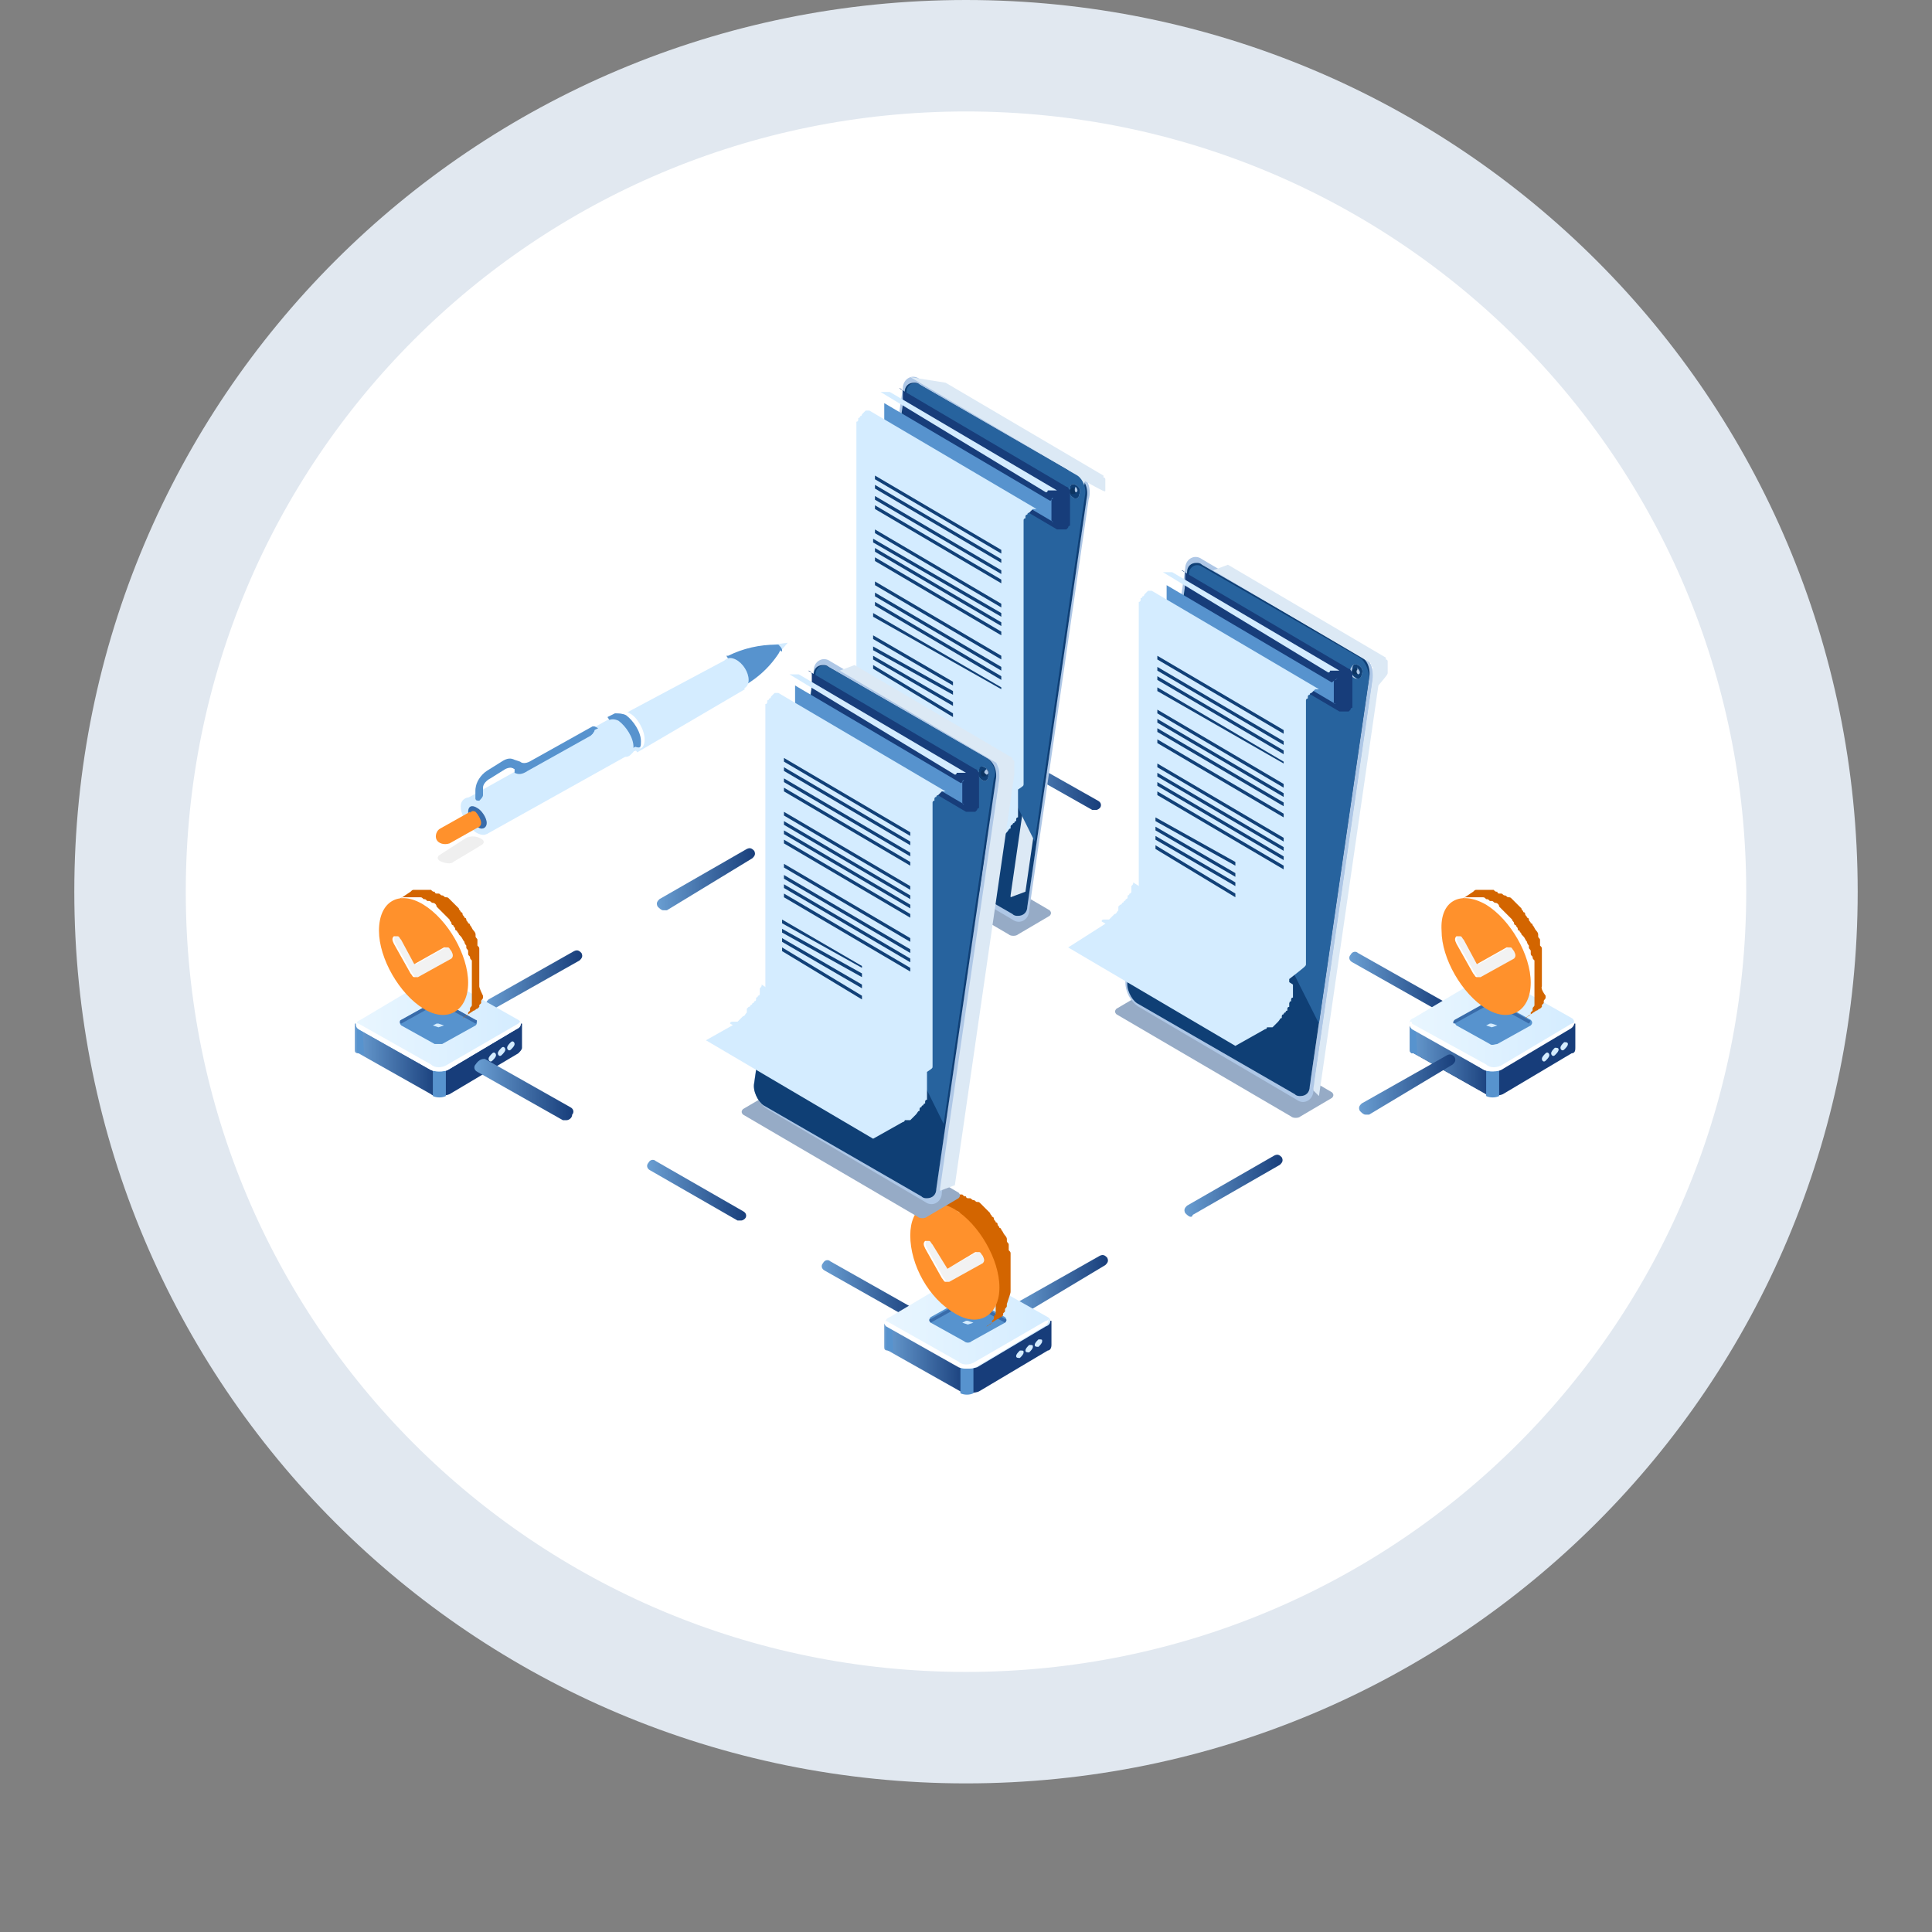 <svg xmlns="http://www.w3.org/2000/svg" xmlns:xlink="http://www.w3.org/1999/xlink" id="Layer_1" x="0px" y="0px" viewBox="0 0 104 104" style="enable-background:new 0 0 104 104;" xml:space="preserve"><rect x="0" y="0" width="104" height="104" fill="#808080" stroke="none"/><style type="text/css">	.st0{fill:#FFFFFF;stroke:#E1E8F0;stroke-width:6;}	.st1{fill:#D4ECFF;}	.st2{fill:#5793CE;}	.st3{fill:#396CAA;}	.st4{fill:#FFFFFF;}	.st5{fill:#FF912C;}	.st6{fill:#EFEFEF;}	.st7{fill:#173D7A;}	.st8{fill:url(#SVGID_1_);}	.st9{fill:url(#SVGID_2_);}	.st10{fill:url(#SVGID_3_);}	.st11{fill:url(#SVGID_4_);}	.st12{fill:url(#SVGID_5_);}	.st13{fill:url(#SVGID_6_);}	.st14{fill:url(#SVGID_7_);}	.st15{fill:url(#SVGID_8_);}	.st16{fill:url(#SVGID_9_);}	.st17{fill:url(#SVGID_10_);}	.st18{fill:url(#SVGID_11_);}	.st19{fill:url(#SVGID_12_);}	.st20{fill:url(#SVGID_13_);}	.st21{fill:url(#SVGID_14_);}	.st22{fill:url(#SVGID_15_);}	.st23{fill:url(#SVGID_16_);}	.st24{fill:url(#SVGID_17_);}	.st25{fill:url(#SVGID_18_);}	.st26{fill:url(#SVGID_19_);}	.st27{fill:url(#SVGID_20_);}	.st28{fill:#F2F2F2;}	.st29{fill:#D36500;}	.st30{fill:#96ABC6;}	.st31{fill:#AEC7E6;}	.st32{fill:#0F3F75;}	.st33{fill:#DCE9F5;}	.st34{fill:#27639E;}	.st35{fill:#0C3461;}	.st36{fill:#114077;}</style><g>	<path class="st0" d="M97,48C97,23.1,76.9,3,52,3S7,23.1,7,48s20.1,45,45,45S97,72.9,97,48z"></path>	<path class="st1" d="M42.4,34.6C42.4,34.6,42.3,34.6,42.4,34.6l-0.8,0.1l0.3,0.5L42.4,34.6C42.4,34.7,42.4,34.7,42.4,34.6z"></path>	<path class="st2" d="M42.1,35c0-0.1-0.1-0.2-0.2-0.3c0,0-0.1,0-0.1,0c-0.9,0-1.8,0.2-2.6,0.6l-0.1,0l1,1.6l0.3-0.2  c0.6-0.4,1.1-0.9,1.5-1.5l0.1-0.2C42.1,35.1,42.1,35.1,42.1,35z"></path>	<path class="st1" d="M40.3,36.6c0-0.4-0.3-0.9-0.7-1.1c-0.4-0.2-0.7,0-0.7,0.4c0,0.4,0.3,0.9,0.7,1.1C40,37.2,40.3,37,40.3,36.6z"></path>	<path class="st1" d="M34.3,40.5l5.8-3.4l-1-1.6l-6,3.2L34.3,40.5z"></path>	<path class="st1" d="M34.5,39.9c0-0.5-0.4-1.1-0.8-1.4c-0.4-0.2-0.8,0-0.8,0.4c0,0.5,0.4,1.1,0.8,1.4  C34.1,40.6,34.5,40.4,34.5,39.9z"></path>	<path class="st1" d="M34.2,40.1c0-0.5-0.4-1.1-0.8-1.4c-0.4-0.2-0.8,0-0.8,0.4c0,0.5,0.4,1.1,0.8,1.4  C33.8,40.8,34.2,40.6,34.2,40.1z"></path>	<path class="st1" d="M32.8,38.7L25.1,43l1.1,1.9l7.7-4.3L32.8,38.7z"></path>	<path class="st1" d="M26.4,44.4c0-0.5-0.4-1.1-0.8-1.4c-0.4-0.2-0.8,0-0.8,0.4c0,0.5,0.4,1.1,0.8,1.4  C26.1,45.1,26.4,44.9,26.4,44.4z"></path>	<path class="st3" d="M26.2,44.3c0-0.3-0.3-0.7-0.5-0.8c-0.3-0.2-0.5-0.1-0.5,0.2c0,0.3,0.3,0.7,0.5,0.8  C25.9,44.7,26.2,44.6,26.2,44.3z"></path>	<path class="st4" d="M34.5,39.9c0-0.5-0.4-1.1-0.8-1.4c-0.2-0.1-0.3-0.1-0.5-0.1c0.1-0.1,0.4-0.2,0.7,0c0.4,0.2,0.8,0.9,0.8,1.4  c0,0.3-0.1,0.5-0.3,0.5C34.5,40.3,34.5,40.1,34.5,39.9z"></path>	<path class="st2" d="M34.5,39.9c0-0.5-0.4-1.1-0.8-1.4c-0.2-0.1-0.4-0.1-0.6-0.1l-0.4,0.2l0.2,0.3c0,0.5,0.3,1,0.7,1.2l0.2,0.3  l0.4-0.2C34.5,40.3,34.5,40.2,34.5,39.9z"></path>	<path class="st1" d="M34.1,40.2c0-0.5-0.4-1.1-0.8-1.4c-0.4-0.2-0.8,0-0.8,0.4c0,0.5,0.4,1.1,0.8,1.4  C33.7,40.9,34.1,40.7,34.1,40.2z"></path>	<path class="st5" d="M25.8,44.5l-0.5-0.8l-1.6,0.9c-0.2,0.1-0.3,0.4-0.2,0.6s0.4,0.3,0.7,0.2L25.8,44.5z"></path>	<path class="st5" d="M25.9,44.3c0-0.2-0.2-0.5-0.3-0.6c-0.2-0.1-0.3,0-0.3,0.2c0,0.2,0.2,0.5,0.3,0.6  C25.7,44.6,25.9,44.5,25.9,44.3z"></path>	<path class="st2" d="M27.7,41.4l-0.2-0.1c-0.1-0.1-0.3-0.1-0.5,0l-0.8,0.5c-0.2,0.1-0.3,0.3-0.3,0.5l0,0.4c0,0.1,0,0.1-0.1,0.2  l0,0.2l-0.2-0.1c0,0,0,0,0-0.1l0-0.4c0-0.4,0.3-0.8,0.6-1l0.8-0.5c0.3-0.2,0.5-0.2,0.7-0.1L28,41c0.1,0.1,0.3,0.1,0.5,0l3.4-1.9  c0,0,0.1,0,0.1,0l0.2,0.1L32,39.3c0,0.1-0.1,0.1-0.1,0.2l-3.4,1.9C28.2,41.5,27.9,41.5,27.7,41.4z"></path>	<path class="st2" d="M27.7,41.4c-0.1-0.1-0.3-0.1-0.5,0l-0.8,0.5C26.2,42,26,42.2,26,42.4l0,0.4c0,0.1-0.1,0.2-0.2,0.3  c-0.1,0-0.2,0-0.2-0.1l0-0.4c0-0.4,0.3-0.8,0.6-1l0.8-0.5c0.3-0.2,0.5-0.2,0.7-0.1l0.2,0.1c0.1,0.1,0.3,0.1,0.5,0l3.4-1.9  c0.1,0,0.2,0,0.2,0.1c0,0.1-0.1,0.2-0.2,0.3l-3.4,1.9c-0.3,0.2-0.5,0.2-0.7,0.1L27.7,41.4z"></path>	<path class="st4" d="M26,42.4l0,0.4c0,0,0,0,0,0c0,0,0-0.1,0-0.1L26,42.4c0-0.1,0-0.1,0-0.1C26,42.4,26,42.4,26,42.4z"></path>	<path class="st6" d="M24.4,46.4l1.5-0.9c0.2-0.1,0.2-0.3-0.1-0.4c-0.2-0.1-0.5-0.1-0.7,0L23.7,46c-0.2,0.1-0.2,0.3,0.1,0.4  S24.3,46.5,24.4,46.4z"></path>	<path class="st7" d="M56.6,39.9v-1.3l-3,0l-1-0.6c-0.2-0.1-0.7-0.1-0.9,0l-1,0.6l-3,0v1.4c0,0.1,0,0.2,0.2,0.2l3.9,2.2  c0.2,0.1,0.7,0.1,0.9,0l3.7-2.2C56.5,40.1,56.6,40,56.6,39.9z"></path>			<linearGradient id="SVGID_1_" gradientUnits="userSpaceOnUse" x1="47.615" y1="65.839" x2="52.09" y2="65.839" gradientTransform="matrix(1 0 0 -1 0 106)">		<stop offset="0" style="stop-color:#699DD1"></stop>		<stop offset="1" style="stop-color:#173D7A"></stop>	</linearGradient>	<path class="st8" d="M52.1,37.8c-0.2,0-0.4,0-0.5,0.1l-1,0.6l-3,0v1.4c0,0.1,0,0.2,0.2,0.2l3.9,2.2c0.1,0.1,0.3,0.1,0.4,0.1V37.8z"></path>	<path class="st2" d="M48,38.5h-0.3v1.4c0,0.1,0,0.2,0.2,0.2l0.2,0.1L48,38.5L48,38.5z"></path>	<path class="st2" d="M51.7,42.4c0.2,0.1,0.5,0.1,0.7,0v-1.6h-0.7V42.4z"></path>			<linearGradient id="SVGID_2_" gradientUnits="userSpaceOnUse" x1="47.617" y1="67.469" x2="56.566" y2="67.469" gradientTransform="matrix(1 0 0 -1 0 106)">		<stop offset="0" style="stop-color:#E9F6FF"></stop>		<stop offset="1" style="stop-color:#D4ECFF"></stop>	</linearGradient>	<path class="st9" d="M51.7,41l-3.9-2.2c-0.2-0.1-0.2-0.4,0.1-0.5l3.7-2.2c0.3-0.2,0.7-0.2,0.9,0l3.9,2.2c0.2,0.1,0.2,0.4-0.1,0.5  L52.6,41C52.3,41.1,51.9,41.2,51.7,41z"></path>	<path class="st4" d="M56.3,38.6l-3.8,2.2c-0.3,0.2-0.7,0.2-0.9,0l-3.9-2.2c-0.1,0-0.1-0.1-0.1-0.1c-0.1,0.1,0,0.3,0.1,0.4l3.9,2.2  c0.2,0.1,0.7,0.1,0.9,0l3.7-2.2c0.2-0.1,0.3-0.3,0.2-0.4C56.5,38.4,56.4,38.5,56.3,38.6z"></path>	<path class="st1" d="M55.1,40.2c0,0.1-0.1,0.2-0.2,0.3c-0.1,0.1-0.2,0-0.2-0.1c0-0.1,0.1-0.2,0.2-0.3  C55.1,40.1,55.1,40.1,55.1,40.2z"></path>	<path class="st5" d="M55.6,39.9c0,0.1-0.1,0.2-0.2,0.3s-0.2,0-0.2-0.1c0-0.1,0.1-0.2,0.2-0.3C55.6,39.8,55.6,39.8,55.6,39.9z"></path>	<path class="st1" d="M56.1,39.6c0,0.1-0.1,0.2-0.2,0.3c-0.1,0.1-0.2,0-0.2-0.1s0.1-0.2,0.2-0.3C56.1,39.5,56.1,39.5,56.1,39.6z"></path>	<path class="st2" d="M51.9,39.6l-1.8-1c-0.1-0.1-0.1-0.2,0-0.3l1.8-1c0.1-0.1,0.3-0.1,0.4,0l1.8,1c0.1,0.1,0.1,0.2,0,0.3l-1.8,1  C52.2,39.7,52,39.7,51.9,39.6z"></path>	<path class="st1" d="M52.1,38.8l-0.3-0.1c0,0,0,0,0,0l0.2-0.1c0,0,0,0,0.1,0l0.3,0.1c0,0,0,0,0,0L52.1,38.8  C52.1,38.8,52.1,38.8,52.1,38.8z"></path>	<path class="st3" d="M50.1,38.6L50.1,38.6C50.1,38.6,50.1,38.6,50.1,38.6l1.8-1c0.1-0.1,0.3-0.1,0.4,0l1.8,1c0.1-0.1,0.1-0.2,0-0.2  l-1.8-1c-0.1-0.1-0.3-0.1-0.4,0l-1.8,1C50,38.4,50,38.5,50.1,38.6z"></path>			<linearGradient id="SVGID_3_" gradientUnits="userSpaceOnUse" x1="72.726" y1="53.278" x2="77.932" y2="53.278" gradientTransform="matrix(1 0 0 -1 0 106)">		<stop offset="0" style="stop-color:#699DD1"></stop>		<stop offset="1" style="stop-color:#173D7A"></stop>	</linearGradient>	<path class="st10" d="M77.6,54.4c-0.1,0-0.1,0-0.2,0l-4.6-2.6c-0.2-0.1-0.2-0.3-0.1-0.4c0.1-0.2,0.3-0.2,0.4-0.1l4.6,2.6  c0.2,0.1,0.2,0.3,0.1,0.4C77.8,54.3,77.7,54.4,77.6,54.4z"></path>			<linearGradient id="SVGID_4_" gradientUnits="userSpaceOnUse" x1="63.333" y1="58.661" x2="68.663" y2="58.661" gradientTransform="matrix(1 0 0 -1 0 106)">		<stop offset="0" style="stop-color:#699DD1"></stop>		<stop offset="1" style="stop-color:#173D7A"></stop>	</linearGradient>	<path class="st11" d="M68.3,49c-0.1,0-0.1,0-0.2,0l-4.7-2.7c-0.2-0.1-0.2-0.3-0.1-0.4c0.1-0.2,0.3-0.2,0.4-0.1l4.7,2.7  c0.2,0.1,0.2,0.3,0.1,0.4C68.6,49,68.5,49,68.3,49z"></path>			<linearGradient id="SVGID_5_" gradientUnits="userSpaceOnUse" x1="54.062" y1="64.046" x2="59.269" y2="64.046" gradientTransform="matrix(1 0 0 -1 0 106)">		<stop offset="0" style="stop-color:#699DD1"></stop>		<stop offset="1" style="stop-color:#173D7A"></stop>	</linearGradient>	<path class="st12" d="M59,43.6c-0.1,0-0.1,0-0.2,0l-4.6-2.6c-0.2-0.1-0.2-0.3-0.1-0.4c0.1-0.2,0.3-0.2,0.4-0.1l4.6,2.6  c0.2,0.1,0.2,0.3,0.1,0.4C59.2,43.5,59.1,43.6,59,43.6z"></path>	<path class="st7" d="M84.8,56.4v-1.3l-3,0l-1-0.6c-0.2-0.1-0.7-0.1-0.9,0l-1,0.6l-3,0v1.4c0,0.1,0,0.2,0.2,0.2l3.9,2.2  c0.2,0.1,0.7,0.1,0.9,0l3.7-2.2C84.8,56.7,84.8,56.5,84.8,56.4z"></path>			<linearGradient id="SVGID_6_" gradientUnits="userSpaceOnUse" x1="75.886" y1="49.279" x2="80.362" y2="49.279" gradientTransform="matrix(1 0 0 -1 0 106)">		<stop offset="0" style="stop-color:#699DD1"></stop>		<stop offset="1" style="stop-color:#173D7A"></stop>	</linearGradient>	<path class="st13" d="M80.4,54.4c-0.2,0-0.4,0-0.5,0.1l-1,0.6l-3,0v1.4c0,0.1,0,0.2,0.2,0.2l3.9,2.2C80,59,80.2,59,80.4,59V54.4z"></path>	<path class="st2" d="M76.2,55.1h-0.3v1.4c0,0.1,0,0.2,0.2,0.2l0.2,0.1L76.2,55.1L76.2,55.1z"></path>	<path class="st2" d="M80,59c0.2,0.1,0.5,0.1,0.7,0v-1.6H80V59z"></path>			<linearGradient id="SVGID_7_" gradientUnits="userSpaceOnUse" x1="75.888" y1="50.909" x2="84.837" y2="50.909" gradientTransform="matrix(1 0 0 -1 0 106)">		<stop offset="0" style="stop-color:#E9F6FF"></stop>		<stop offset="1" style="stop-color:#D4ECFF"></stop>	</linearGradient>	<path class="st14" d="M79.9,57.6L76,55.3c-0.2-0.1-0.2-0.4,0.1-0.5l3.7-2.2c0.3-0.2,0.7-0.2,0.9,0l3.9,2.2c0.2,0.1,0.2,0.4-0.1,0.5  l-3.7,2.2C80.6,57.7,80.2,57.7,79.9,57.6z"></path>	<path class="st4" d="M84.6,55.1l-3.7,2.2c-0.3,0.2-0.7,0.2-0.9,0L76,55.1C76,55,76,55,75.9,55c-0.1,0.1,0,0.3,0.1,0.4l3.9,2.2  c0.2,0.1,0.7,0.1,0.9,0l3.7-2.2c0.2-0.1,0.3-0.3,0.2-0.4C84.8,55,84.7,55.1,84.6,55.1z"></path>	<path class="st1" d="M83.4,56.8c0,0.1-0.1,0.2-0.2,0.3c-0.1,0.1-0.2,0-0.2-0.1c0-0.1,0.1-0.2,0.2-0.3  C83.3,56.6,83.4,56.7,83.4,56.8z"></path>	<path class="st1" d="M83.9,56.5c0,0.1-0.1,0.2-0.2,0.3c-0.1,0.1-0.2,0-0.2-0.1c0-0.1,0.1-0.2,0.2-0.3  C83.8,56.4,83.9,56.4,83.9,56.5z"></path>	<path class="st1" d="M84.4,56.2c0,0.1-0.1,0.2-0.2,0.3c-0.1,0.1-0.2,0-0.2-0.1c0-0.1,0.1-0.2,0.2-0.3  C84.3,56.1,84.4,56.1,84.4,56.2z"></path>	<path class="st2" d="M80.2,56.2l-1.8-1c-0.1-0.1-0.1-0.2,0-0.3l1.8-1c0.1-0.1,0.3-0.1,0.4,0l1.8,1c0.1,0.1,0.1,0.2,0,0.3l-1.8,1  C80.5,56.2,80.3,56.3,80.2,56.2z"></path>	<path class="st1" d="M80.3,55.3l-0.3-0.1c0,0,0,0,0,0l0.2-0.1c0,0,0,0,0.1,0l0.3,0.1c0,0,0,0,0,0L80.3,55.3  C80.4,55.3,80.3,55.3,80.3,55.3z"></path>	<path class="st3" d="M78.3,55.1L78.3,55.1C78.4,55.1,78.4,55.1,78.3,55.1l1.8-1c0.1-0.1,0.3-0.1,0.4,0l1.8,1c0.1-0.1,0.1-0.2,0-0.2  l-1.8-1c-0.1-0.1-0.3-0.1-0.4,0l-1.8,1C78.2,55,78.2,55.1,78.3,55.1z"></path>			<linearGradient id="SVGID_8_" gradientUnits="userSpaceOnUse" x1="54.532" y1="36.825" x2="59.737" y2="36.825" gradientTransform="matrix(1 0 0 -1 0 106)">		<stop offset="0" style="stop-color:#699DD1"></stop>		<stop offset="1" style="stop-color:#173D7A"></stop>	</linearGradient>	<path class="st15" d="M54.8,70.8c-0.1,0-0.2-0.1-0.3-0.2c-0.1-0.2,0-0.3,0.1-0.4l4.6-2.6c0.2-0.1,0.3,0,0.4,0.1  c0.1,0.2,0,0.3-0.1,0.4L55,70.8C55,70.8,54.9,70.8,54.8,70.8z"></path>			<linearGradient id="SVGID_9_" gradientUnits="userSpaceOnUse" x1="63.801" y1="42.21" x2="69.13" y2="42.21" gradientTransform="matrix(1 0 0 -1 0 106)">		<stop offset="0" style="stop-color:#699DD1"></stop>		<stop offset="1" style="stop-color:#173D7A"></stop>	</linearGradient>	<path class="st16" d="M64.1,65.5c-0.1,0-0.2-0.1-0.3-0.2c-0.1-0.2,0-0.3,0.1-0.4l4.7-2.7c0.2-0.1,0.3,0,0.4,0.1  c0.1,0.2,0,0.3-0.1,0.4l-4.7,2.7C64.2,65.4,64.2,65.5,64.1,65.5z"></path>			<linearGradient id="SVGID_10_" gradientUnits="userSpaceOnUse" x1="73.194" y1="47.593" x2="78.399" y2="47.593" gradientTransform="matrix(1 0 0 -1 0 106)">		<stop offset="0" style="stop-color:#699DD1"></stop>		<stop offset="1" style="stop-color:#173D7A"></stop>	</linearGradient>	<path class="st17" d="M73.5,60c-0.1,0-0.2-0.1-0.3-0.2c-0.1-0.2,0-0.3,0.1-0.4l4.6-2.6c0.2-0.1,0.3,0,0.4,0.1  c0.1,0.2,0,0.3-0.1,0.4L73.7,60C73.6,60,73.6,60,73.5,60z"></path>			<linearGradient id="SVGID_11_" gradientUnits="userSpaceOnUse" x1="26.139" y1="53.278" x2="31.345" y2="53.278" gradientTransform="matrix(1 0 0 -1 0 106)">		<stop offset="0" style="stop-color:#699DD1"></stop>		<stop offset="1" style="stop-color:#173D7A"></stop>	</linearGradient>	<path class="st18" d="M26.5,54.4c-0.1,0-0.2-0.1-0.3-0.2c-0.1-0.2,0-0.3,0.1-0.4l4.6-2.6c0.2-0.1,0.3,0,0.4,0.1  c0.1,0.2,0,0.3-0.1,0.4l-4.6,2.6C26.6,54.3,26.5,54.4,26.5,54.4z"></path>			<linearGradient id="SVGID_12_" gradientUnits="userSpaceOnUse" x1="35.41" y1="58.661" x2="40.739" y2="58.661" gradientTransform="matrix(1 0 0 -1 0 106)">		<stop offset="0" style="stop-color:#699DD1"></stop>		<stop offset="1" style="stop-color:#173D7A"></stop>	</linearGradient>	<path class="st19" d="M35.7,49c-0.1,0-0.2-0.1-0.3-0.2c-0.1-0.2,0-0.3,0.1-0.4l4.7-2.7c0.2-0.1,0.3,0,0.4,0.1  c0.1,0.2,0,0.3-0.1,0.4L35.9,49C35.8,49,35.8,49,35.7,49z"></path>			<linearGradient id="SVGID_13_" gradientUnits="userSpaceOnUse" x1="44.803" y1="64.046" x2="50.009" y2="64.046" gradientTransform="matrix(1 0 0 -1 0 106)">		<stop offset="0" style="stop-color:#699DD1"></stop>		<stop offset="1" style="stop-color:#173D7A"></stop>	</linearGradient>	<path class="st20" d="M45.1,43.6c-0.1,0-0.2-0.1-0.3-0.2c-0.1-0.2,0-0.3,0.1-0.4l4.6-2.6c0.2-0.1,0.3,0,0.4,0.1  c0.1,0.2,0,0.3-0.1,0.4l-4.6,2.6C45.2,43.6,45.2,43.6,45.1,43.6z"></path>	<path class="st7" d="M28.1,56.4v-1.3l-3,0l-1-0.6c-0.2-0.1-0.7-0.1-0.9,0l-1,0.6l-3,0v1.4c0,0.1,0,0.2,0.2,0.2l3.9,2.2  c0.2,0.1,0.7,0.1,0.9,0l3.7-2.2C28,56.6,28.1,56.5,28.1,56.4z"></path>			<linearGradient id="SVGID_14_" gradientUnits="userSpaceOnUse" x1="19.161" y1="49.3" x2="23.636" y2="49.3" gradientTransform="matrix(1 0 0 -1 0 106)">		<stop offset="0" style="stop-color:#699DD1"></stop>		<stop offset="1" style="stop-color:#173D7A"></stop>	</linearGradient>	<path class="st21" d="M23.6,54.4c-0.2,0-0.4,0-0.5,0.1l-1,0.6l-3,0v1.4c0,0.1,0,0.2,0.2,0.2l3.9,2.2c0.1,0.1,0.3,0.1,0.4,0.1V54.4z  "></path>	<path class="st2" d="M19.5,55.1h-0.3v1.4c0,0.1,0,0.2,0.2,0.2l0.2,0.1L19.5,55.1L19.5,55.1z"></path>	<path class="st2" d="M23.3,59c0.2,0.1,0.5,0.1,0.7,0v-1.6h-0.7V59z"></path>			<linearGradient id="SVGID_15_" gradientUnits="userSpaceOnUse" x1="19.163" y1="50.932" x2="28.112" y2="50.932" gradientTransform="matrix(1 0 0 -1 0 106)">		<stop offset="0" style="stop-color:#E9F6FF"></stop>		<stop offset="1" style="stop-color:#D4ECFF"></stop>	</linearGradient>	<path class="st22" d="M23.2,57.6l-3.9-2.2c-0.2-0.1-0.2-0.4,0.1-0.5l3.7-2.2c0.3-0.2,0.7-0.2,0.9,0l3.9,2.2  c0.2,0.1,0.2,0.4-0.1,0.5l-3.7,2.2C23.9,57.7,23.4,57.7,23.2,57.6z"></path>	<path class="st4" d="M27.9,55.1l-3.8,2.2c-0.3,0.2-0.7,0.2-0.9,0l-3.9-2.2c-0.1,0-0.1-0.1-0.1-0.1c-0.1,0.1,0,0.3,0.1,0.4l3.9,2.2  c0.2,0.1,0.7,0.1,0.9,0l3.7-2.2c0.2-0.1,0.3-0.3,0.2-0.4C28,55,28,55,27.9,55.1z"></path>	<path class="st1" d="M26.7,56.8c0,0.1-0.1,0.2-0.2,0.3c-0.1,0.1-0.2,0-0.2-0.1c0-0.1,0.1-0.2,0.2-0.3  C26.6,56.6,26.7,56.7,26.7,56.8z"></path>	<path class="st1" d="M27.2,56.5c0,0.1-0.1,0.2-0.2,0.3c-0.1,0.1-0.2,0-0.2-0.1c0-0.1,0.1-0.2,0.2-0.3  C27.1,56.3,27.2,56.4,27.2,56.5z"></path>	<path class="st1" d="M27.7,56.2c0,0.1-0.1,0.2-0.2,0.3c-0.1,0.1-0.2,0-0.2-0.1c0-0.1,0.1-0.2,0.2-0.3C27.6,56,27.7,56.1,27.7,56.2z  "></path>	<path class="st2" d="M23.4,56.2l-1.8-1c-0.1-0.1-0.1-0.2,0-0.3l1.8-1c0.1-0.1,0.3-0.1,0.4,0l1.8,1c0.1,0.1,0.1,0.2,0,0.3l-1.8,1  C23.7,56.2,23.5,56.2,23.4,56.2z"></path>	<path class="st1" d="M23.6,55.3l-0.3-0.1c0,0,0,0,0,0l0.2-0.1c0,0,0,0,0.1,0l0.3,0.1c0,0,0,0,0,0L23.6,55.3  C23.7,55.3,23.6,55.3,23.6,55.3z"></path>	<path class="st3" d="M21.6,55.1L21.6,55.1C21.6,55.1,21.6,55.1,21.6,55.1l1.8-1c0.1-0.1,0.3-0.1,0.4,0l1.8,1c0.1-0.1,0.1-0.2,0-0.2  l-1.8-1c-0.1-0.1-0.3-0.1-0.4,0l-1.8,1C21.5,54.9,21.5,55.1,21.6,55.1z"></path>			<linearGradient id="SVGID_16_" gradientUnits="userSpaceOnUse" x1="44.312" y1="36.596" x2="49.518" y2="36.596" gradientTransform="matrix(1 0 0 -1 0 106)">		<stop offset="0" style="stop-color:#699DD1"></stop>		<stop offset="1" style="stop-color:#173D7A"></stop>	</linearGradient>	<path class="st23" d="M49.2,71c-0.1,0-0.1,0-0.2,0l-4.6-2.6c-0.2-0.1-0.2-0.3-0.1-0.4c0.1-0.2,0.3-0.2,0.4-0.1l4.6,2.6  c0.2,0.1,0.2,0.3,0.1,0.4C49.4,71,49.3,71,49.2,71z"></path>			<linearGradient id="SVGID_17_" gradientUnits="userSpaceOnUse" x1="34.918" y1="41.978" x2="40.247" y2="41.978" gradientTransform="matrix(1 0 0 -1 0 106)">		<stop offset="0" style="stop-color:#699DD1"></stop>		<stop offset="1" style="stop-color:#173D7A"></stop>	</linearGradient>	<path class="st24" d="M39.9,65.7c-0.1,0-0.1,0-0.2,0l-4.7-2.7c-0.2-0.1-0.2-0.3-0.1-0.4c0.1-0.2,0.3-0.2,0.4-0.1l4.7,2.7  c0.2,0.1,0.2,0.3,0.1,0.4C40.1,65.6,40,65.7,39.9,65.7z"></path>			<linearGradient id="SVGID_18_" gradientUnits="userSpaceOnUse" x1="25.649" y1="47.363" x2="30.854" y2="47.363" gradientTransform="matrix(1 0 0 -1 0 106)">		<stop offset="0" style="stop-color:#699DD1"></stop>		<stop offset="1" style="stop-color:#173D7A"></stop>	</linearGradient>	<path class="st25" d="M30.5,60.3c-0.1,0-0.1,0-0.2,0l-4.6-2.6c-0.2-0.1-0.2-0.3-0.1-0.4C25.8,57,26,57,26.1,57l4.6,2.6  c0.2,0.1,0.2,0.3,0.1,0.4C30.8,60.2,30.6,60.3,30.5,60.3z"></path>	<path class="st7" d="M56.6,72.4v-1.3l-3,0l-1-0.6c-0.2-0.1-0.7-0.1-0.9,0l-1,0.6l-3,0v1.4c0,0.1,0,0.2,0.2,0.2l3.9,2.2  c0.2,0.1,0.7,0.1,0.9,0l3.7-2.2C56.5,72.7,56.6,72.6,56.6,72.4z"></path>			<linearGradient id="SVGID_19_" gradientUnits="userSpaceOnUse" x1="47.615" y1="33.267" x2="52.09" y2="33.267" gradientTransform="matrix(1 0 0 -1 0 106)">		<stop offset="0" style="stop-color:#699DD1"></stop>		<stop offset="1" style="stop-color:#173D7A"></stop>	</linearGradient>	<path class="st26" d="M52.1,70.4c-0.2,0-0.4,0-0.5,0.1l-1,0.6l-3,0v1.4c0,0.1,0,0.2,0.2,0.2l3.9,2.2c0.1,0.1,0.3,0.1,0.4,0.1V70.4z  "></path>	<path class="st2" d="M48,71.1h-0.3v1.4c0,0.1,0,0.2,0.2,0.2l0.2,0.1L48,71.1L48,71.1z"></path>	<path class="st2" d="M51.7,75c0.2,0.1,0.5,0.1,0.7,0v-1.6h-0.7V75z"></path>			<linearGradient id="SVGID_20_" gradientUnits="userSpaceOnUse" x1="47.617" y1="34.898" x2="56.566" y2="34.898" gradientTransform="matrix(1 0 0 -1 0 106)">		<stop offset="0" style="stop-color:#E9F6FF"></stop>		<stop offset="1" style="stop-color:#D4ECFF"></stop>	</linearGradient>	<path class="st27" d="M51.7,73.6l-3.9-2.2c-0.2-0.1-0.2-0.4,0.1-0.5l3.7-2.2c0.3-0.2,0.7-0.2,0.9,0l3.9,2.2  c0.2,0.1,0.2,0.4-0.1,0.5l-3.7,2.2C52.3,73.7,51.9,73.7,51.7,73.6z"></path>	<path class="st4" d="M56.3,71.1l-3.8,2.2c-0.3,0.2-0.7,0.2-0.9,0l-3.9-2.2c-0.1,0-0.1-0.1-0.1-0.1c-0.1,0.1,0,0.3,0.1,0.4l3.9,2.2  c0.2,0.1,0.7,0.1,0.9,0l3.7-2.2c0.2-0.1,0.3-0.3,0.2-0.4C56.5,71,56.4,71.1,56.3,71.1z"></path>	<path class="st1" d="M55.1,72.8c0,0.1-0.1,0.2-0.2,0.3c-0.1,0-0.2,0-0.2-0.1c0-0.1,0.1-0.2,0.2-0.3C55.1,72.7,55.1,72.7,55.1,72.8z  "></path>	<path class="st1" d="M55.6,72.5c0,0.1-0.1,0.2-0.2,0.3c-0.1,0-0.2,0-0.2-0.1c0-0.1,0.1-0.2,0.2-0.3C55.6,72.4,55.6,72.4,55.6,72.5z  "></path>	<path class="st1" d="M56.1,72.2c0,0.1-0.1,0.2-0.2,0.3c-0.1,0-0.2,0-0.2-0.1c0-0.1,0.1-0.2,0.2-0.3C56.1,72.1,56.1,72.1,56.1,72.2z  "></path>	<path class="st2" d="M51.9,72.2l-1.8-1c-0.1-0.1-0.1-0.2,0-0.3l1.8-1c0.1-0.1,0.3-0.1,0.4,0l1.8,1c0.1,0.1,0.1,0.2,0,0.3l-1.8,1  C52.2,72.3,52,72.3,51.9,72.2z"></path>	<path class="st1" d="M52.1,71.3l-0.3-0.1c0,0,0,0,0,0l0.2-0.1c0,0,0,0,0.1,0l0.3,0.1c0,0,0,0,0,0L52.1,71.3  C52.1,71.3,52.1,71.3,52.1,71.3z"></path>	<path class="st3" d="M50.1,71.2L50.1,71.2C50.1,71.2,50.1,71.1,50.1,71.2l1.8-1c0.1-0.1,0.3-0.1,0.4,0l1.8,1c0.1-0.1,0.1-0.2,0-0.2  l-1.8-1c-0.1-0.1-0.3-0.1-0.4,0l-1.8,1C50,71,50,71.1,50.1,71.2z"></path>	<path class="st28" d="M52.7,67.4c0.1,0,0.1,0.1,0.2,0.2c0.1,0.2,0.1,0.4,0,0.4l-1.7,1c-0.1,0-0.1,0-0.2,0c-0.1,0-0.1-0.1-0.2-0.2  l-0.9-1.6c-0.1-0.2-0.1-0.4,0-0.4c0.1,0,0.1,0,0.2,0c0.1,0,0.1,0.1,0.2,0.2l0.7,1.3l1.6-0.9C52.6,67.3,52.6,67.4,52.7,67.4z"></path>	<path class="st29" d="M54.4,69.5C54.4,69.5,54.4,69.4,54.4,69.5c0-0.1,0-0.2,0-0.2c0,0,0,0,0,0c0-0.1,0-0.2,0-0.3c0,0,0-0.1,0-0.1  c0-0.1,0-0.1,0-0.2c0,0,0,0,0-0.1c0-0.1,0-0.2,0-0.2c0,0,0,0,0,0c0,0,0-0.1,0-0.1c0-0.1,0-0.1,0-0.2c0,0,0-0.1,0-0.1  c0,0,0-0.1,0-0.1c0,0,0-0.1,0-0.1c0-0.1,0-0.1,0-0.2c0,0,0-0.1,0-0.1c0-0.1,0-0.1-0.1-0.2c0,0,0-0.1,0-0.1c0,0,0-0.1,0-0.1  c0,0,0-0.1,0-0.1c0-0.1-0.1-0.1-0.1-0.2c0,0,0-0.1,0-0.1c0-0.1-0.1-0.2-0.1-0.2c0,0,0,0,0,0c-0.1-0.1-0.1-0.2-0.2-0.3  c0,0,0-0.1-0.1-0.1c0-0.1-0.1-0.1-0.1-0.2c0,0,0-0.1-0.1-0.1c0-0.1-0.1-0.1-0.1-0.2c0,0,0-0.1-0.1-0.1c0-0.1-0.1-0.1-0.1-0.2  c0,0,0,0-0.1-0.1c0,0,0,0,0,0c0,0-0.1-0.1-0.1-0.1c0,0-0.1-0.1-0.1-0.1c0,0-0.1-0.1-0.1-0.1c0,0-0.1-0.1-0.1-0.1c0,0,0,0,0,0  c-0.1-0.1-0.1-0.1-0.2-0.1c0,0,0,0,0,0c-0.1,0-0.1-0.1-0.2-0.1c0,0,0,0,0,0c-0.1,0-0.1-0.1-0.2-0.1c0,0,0,0-0.1,0c0,0,0,0,0,0  c0,0-0.1,0-0.1-0.1c0,0,0,0,0,0c-0.1,0-0.1,0-0.2-0.1c0,0,0,0,0,0c0,0-0.1,0-0.1,0c0,0-0.1,0-0.1,0c0,0-0.1,0-0.1,0  c0,0-0.1,0-0.1,0c0,0,0,0,0,0c0,0,0,0-0.1,0c0,0-0.1,0-0.1,0c0,0,0,0-0.1,0c0,0-0.1,0-0.1,0c0,0,0,0-0.1,0c-0.1,0-0.1,0-0.2,0.1  L49.7,65c0.1,0,0.1-0.1,0.2-0.1c0,0,0,0,0.1,0c0,0,0.1,0,0.1,0c0,0,0,0,0.1,0c0,0,0.1,0,0.1,0c0,0,0,0,0.1,0c0,0,0.1,0,0.1,0  c0,0,0.1,0,0.1,0c0,0,0.1,0,0.1,0c0,0,0.1,0,0.1,0c0.1,0,0.1,0,0.2,0.1c0,0,0,0,0,0c0.1,0,0.1,0,0.2,0.1c0,0,0,0,0.1,0  c0.1,0,0.1,0.1,0.2,0.1c0.1,0,0.2,0.1,0.2,0.2c0,0,0,0,0,0c0.1,0.1,0.1,0.1,0.2,0.2c0,0,0.1,0.1,0.1,0.1c0,0,0.1,0.1,0.1,0.1  c0,0,0.1,0.1,0.1,0.1c0,0,0.1,0.1,0.1,0.1c0,0,0,0,0.1,0.1c0,0.1,0.1,0.1,0.1,0.2c0,0,0,0.1,0.1,0.1c0,0.1,0.1,0.1,0.1,0.2  c0,0,0,0.1,0.1,0.1c0,0.1,0.1,0.1,0.1,0.2c0,0,0,0,0.1,0.1c0.1,0.1,0.1,0.2,0.2,0.3c0,0,0,0,0,0c0,0.1,0.1,0.2,0.1,0.2  c0,0,0,0.1,0,0.1c0,0.1,0.1,0.1,0.1,0.2c0,0,0,0.1,0,0.1c0,0.1,0,0.1,0.1,0.2c0,0.1,0,0.1,0.1,0.2c0,0,0,0.1,0,0.1  c0,0.1,0,0.1,0,0.2c0,0.1,0,0.1,0,0.2c0,0,0,0.1,0,0.1c0,0.1,0,0.1,0,0.2c0,0,0,0.1,0,0.1c0,0.1,0,0.2,0,0.3c0,0,0,0,0,0.1  c0,0.1,0,0.2,0,0.3c0,0.1,0,0.2,0,0.3c0,0.1,0,0.1,0,0.1c0,0,0,0.1,0,0.1c0,0.1,0,0.1,0,0.2c0,0,0,0,0,0.1c0,0,0,0,0,0  c0,0.1-0.1,0.1-0.1,0.2c0,0,0,0,0,0.1c0,0-0.1,0.1-0.1,0.1c0,0,0,0,0,0.1c0,0-0.1,0.1-0.1,0.1c0,0,0,0,0,0c-0.1,0-0.1,0.1-0.2,0.1  l0.6-0.4c0.1,0,0.1-0.1,0.2-0.1c0,0,0,0,0,0c0,0,0.1-0.1,0.1-0.1c0,0,0,0,0-0.1c0,0,0.1-0.1,0.1-0.1c0,0,0,0,0-0.1  c0-0.1,0.1-0.1,0.1-0.2c0,0,0,0,0,0v0c0,0,0,0,0-0.1C54.4,69.6,54.4,69.6,54.4,69.5z"></path>	<path class="st5" d="M51.4,65.1c1.3,0.8,2.4,2.7,2.4,4.2c0,1.5-1.1,2.2-2.4,1.4C50,69.9,49,68.1,49,66.5C49,65,50,64.3,51.4,65.1z   M52.9,68c0.1-0.1,0.1-0.2,0-0.4c-0.1-0.1-0.1-0.2-0.2-0.2c-0.1,0-0.1,0-0.2,0L51,68.3L50.2,67c-0.1-0.1-0.1-0.2-0.2-0.2  c-0.1,0-0.1,0-0.2,0c-0.1,0.1-0.1,0.2,0,0.4l0.9,1.6c0.1,0.1,0.1,0.2,0.2,0.2c0.1,0,0.1,0,0.2,0L52.9,68z"></path>	<path class="st28" d="M81.3,51c0.1,0,0.1,0.1,0.2,0.2c0.1,0.2,0.1,0.4,0,0.4l-1.7,1c-0.1,0-0.1,0-0.2,0c-0.1,0-0.1-0.1-0.2-0.2  l-0.9-1.6c-0.1-0.2-0.1-0.4,0-0.4c0.1,0,0.1,0,0.2,0c0.1,0,0.1,0.1,0.2,0.2l0.7,1.3l1.6-0.9C81.2,50.9,81.2,50.9,81.3,51z"></path>	<path class="st29" d="M83,53.1C83,53,83,53,83,53.1c0-0.1,0-0.2,0-0.2c0,0,0,0,0,0c0-0.1,0-0.2,0-0.3c0,0,0-0.1,0-0.1  c0-0.1,0-0.1,0-0.2c0,0,0,0,0-0.1c0-0.1,0-0.2,0-0.2c0,0,0,0,0,0c0,0,0-0.1,0-0.1c0-0.1,0-0.1,0-0.2c0,0,0-0.1,0-0.1  c0,0,0-0.1,0-0.1c0,0,0-0.1,0-0.1c0-0.1,0-0.1,0-0.2c0,0,0-0.1,0-0.1c0-0.1,0-0.1-0.1-0.2c0,0,0-0.1,0-0.1c0,0,0-0.1,0-0.1  c0,0,0-0.1,0-0.1c0-0.1-0.1-0.1-0.1-0.2c0,0,0-0.1,0-0.1c0-0.1-0.1-0.2-0.1-0.2c0,0,0,0,0,0c-0.1-0.1-0.1-0.2-0.2-0.3  c0,0,0-0.1-0.1-0.1c0-0.1-0.1-0.1-0.1-0.2c0,0,0-0.1-0.1-0.1c0-0.1-0.1-0.1-0.1-0.2c0,0,0-0.1-0.1-0.1c0-0.1-0.1-0.1-0.1-0.2  c0,0,0,0-0.1-0.1c0,0,0,0,0,0c0,0-0.1-0.1-0.1-0.1c0,0-0.1-0.1-0.1-0.1c0,0-0.1-0.1-0.1-0.1c0,0-0.1-0.1-0.1-0.1c0,0,0,0,0,0  c-0.1-0.1-0.1-0.1-0.2-0.1c0,0,0,0,0,0c-0.1,0-0.1-0.1-0.2-0.1c0,0,0,0,0,0c-0.1,0-0.1-0.1-0.2-0.1c0,0,0,0-0.1,0c0,0,0,0,0,0  c0,0-0.1,0-0.1-0.1c0,0,0,0,0,0c-0.1,0-0.1,0-0.2-0.1c0,0,0,0,0,0c0,0-0.1,0-0.1,0c0,0-0.1,0-0.1,0c0,0-0.1,0-0.1,0  c0,0-0.1,0-0.1,0c0,0,0,0,0,0c0,0,0,0-0.1,0c0,0-0.1,0-0.1,0c0,0,0,0-0.1,0c0,0-0.1,0-0.1,0c0,0,0,0-0.1,0c-0.1,0-0.1,0-0.2,0.1  l-0.6,0.4c0.1,0,0.1-0.1,0.2-0.1c0,0,0,0,0.1,0c0,0,0.1,0,0.1,0c0,0,0,0,0.1,0c0,0,0.1,0,0.1,0c0,0,0,0,0.1,0c0,0,0.1,0,0.1,0  c0,0,0.1,0,0.1,0c0,0,0.1,0,0.1,0c0,0,0.1,0,0.1,0c0.1,0,0.1,0,0.2,0.1c0,0,0,0,0,0c0.1,0,0.1,0,0.2,0.1c0,0,0,0,0.1,0  c0.1,0,0.1,0.1,0.2,0.1c0.1,0,0.2,0.1,0.2,0.2c0,0,0,0,0,0c0.1,0.1,0.1,0.1,0.2,0.2c0,0,0.1,0.1,0.1,0.1c0,0,0.1,0.1,0.1,0.1  c0,0,0.1,0.1,0.1,0.1c0,0,0.1,0.1,0.1,0.1c0,0,0,0,0.1,0.1c0,0.1,0.1,0.1,0.1,0.2c0,0,0,0.1,0.1,0.1c0,0.1,0.1,0.1,0.1,0.2  c0,0,0,0.1,0.1,0.1c0,0.1,0.1,0.1,0.1,0.2c0,0,0,0,0.1,0.1c0.1,0.1,0.1,0.2,0.2,0.3c0,0,0,0,0,0c0,0.1,0.1,0.2,0.1,0.2  c0,0,0,0.1,0,0.1c0,0.1,0.1,0.1,0.1,0.2c0,0,0,0.1,0,0.1c0,0.1,0,0.1,0.1,0.2c0,0.1,0,0.1,0.1,0.2c0,0,0,0.1,0,0.1  c0,0.1,0,0.1,0,0.2c0,0.1,0,0.1,0,0.2c0,0,0,0.1,0,0.1c0,0.1,0,0.1,0,0.2c0,0,0,0.1,0,0.1c0,0.1,0,0.2,0,0.3c0,0,0,0,0,0.1  c0,0.1,0,0.2,0,0.3c0,0.1,0,0.2,0,0.3c0,0.1,0,0.1,0,0.1c0,0,0,0.1,0,0.1c0,0.1,0,0.1,0,0.2c0,0,0,0,0,0.1c0,0,0,0,0,0  c0,0.1-0.1,0.1-0.1,0.2c0,0,0,0,0,0.1c0,0-0.1,0.1-0.1,0.1c0,0,0,0,0,0.1c0,0-0.1,0.1-0.1,0.1c0,0,0,0,0,0c-0.1,0-0.1,0.1-0.2,0.1  l0.6-0.4c0.1,0,0.1-0.1,0.2-0.1c0,0,0,0,0,0c0,0,0.1-0.1,0.1-0.1c0,0,0,0,0-0.1c0,0,0.1-0.1,0.1-0.1c0,0,0,0,0-0.1  c0-0.1,0.1-0.1,0.1-0.2c0,0,0,0,0,0v0c0,0,0,0,0-0.1C82.9,53.2,83,53.1,83,53.1z"></path>	<path class="st5" d="M80,48.7c1.3,0.8,2.4,2.7,2.4,4.2c0,1.5-1.1,2.2-2.4,1.4c-1.3-0.8-2.4-2.7-2.4-4.2  C77.5,48.5,78.6,47.9,80,48.7z M81.5,51.6c0.1-0.1,0.1-0.2,0-0.4c-0.1-0.1-0.1-0.2-0.2-0.2c-0.1,0-0.1,0-0.2,0l-1.6,0.9l-0.7-1.3  c-0.1-0.1-0.1-0.2-0.2-0.2c-0.1,0-0.1,0-0.2,0c-0.1,0.1-0.1,0.2,0,0.4l0.9,1.6c0.1,0.1,0.1,0.2,0.2,0.2c0.1,0,0.1,0,0.2,0  L81.5,51.6z"></path>	<path class="st28" d="M24.1,51c0.1,0,0.1,0.1,0.2,0.2c0.1,0.2,0.1,0.4,0,0.4l-1.7,1c-0.1,0-0.1,0-0.2,0c-0.1,0-0.1-0.1-0.2-0.2  l-0.9-1.6c-0.1-0.2-0.1-0.4,0-0.4c0.1,0,0.1,0,0.2,0c0.1,0,0.1,0.1,0.2,0.2l0.7,1.3l1.6-0.9C24,50.9,24.1,50.9,24.1,51z"></path>	<path class="st29" d="M25.8,53.1C25.8,53,25.8,53,25.8,53.1c0-0.1,0-0.2,0-0.2c0,0,0,0,0,0c0-0.1,0-0.2,0-0.3c0,0,0-0.1,0-0.1  c0-0.1,0-0.1,0-0.2c0,0,0,0,0-0.1c0-0.1,0-0.2,0-0.2c0,0,0,0,0,0c0,0,0-0.1,0-0.1c0-0.1,0-0.1,0-0.2c0,0,0-0.1,0-0.1  c0,0,0-0.1,0-0.1c0,0,0-0.1,0-0.1c0-0.1,0-0.1,0-0.2c0,0,0-0.1,0-0.1c0-0.1,0-0.1-0.1-0.2c0,0,0-0.1,0-0.1c0,0,0-0.1,0-0.1  c0,0,0-0.1,0-0.1c0-0.1-0.1-0.1-0.1-0.2c0,0,0-0.1,0-0.1c0-0.1-0.1-0.2-0.1-0.2c0,0,0,0,0,0c-0.1-0.1-0.1-0.2-0.2-0.3  c0,0,0-0.1-0.1-0.1c0-0.1-0.1-0.1-0.1-0.2c0,0,0-0.1-0.1-0.1c0-0.1-0.1-0.1-0.1-0.2c0,0,0-0.1-0.1-0.1c0-0.1-0.1-0.1-0.1-0.2  c0,0,0,0-0.1-0.1c0,0,0,0,0,0c0,0-0.1-0.1-0.1-0.1c0,0-0.1-0.1-0.1-0.1c0,0-0.1-0.1-0.1-0.1c0,0-0.1-0.1-0.1-0.1c0,0,0,0,0,0  c-0.1-0.1-0.1-0.1-0.2-0.1c0,0,0,0,0,0c-0.1,0-0.1-0.1-0.2-0.1c0,0,0,0,0,0c-0.1,0-0.1-0.1-0.2-0.1c0,0,0,0-0.1,0c0,0,0,0,0,0  c0,0-0.1,0-0.1-0.1c0,0,0,0,0,0c-0.1,0-0.1,0-0.2-0.1c0,0,0,0,0,0c0,0-0.1,0-0.1,0c0,0-0.1,0-0.1,0c0,0-0.1,0-0.1,0  c0,0-0.1,0-0.1,0c0,0,0,0,0,0c0,0,0,0-0.1,0c0,0-0.1,0-0.1,0c0,0,0,0-0.1,0c0,0-0.1,0-0.1,0c0,0,0,0-0.1,0c-0.1,0-0.1,0-0.2,0.1  l-0.6,0.4c0.1,0,0.1-0.1,0.2-0.1c0,0,0,0,0.1,0c0,0,0.1,0,0.1,0c0,0,0,0,0.1,0c0,0,0.1,0,0.1,0c0,0,0,0,0.1,0c0,0,0.1,0,0.1,0  c0,0,0.1,0,0.1,0c0,0,0.1,0,0.1,0c0,0,0.1,0,0.1,0c0.1,0,0.1,0,0.2,0.1c0,0,0,0,0,0c0.1,0,0.1,0,0.2,0.1c0,0,0,0,0.1,0  c0.1,0,0.1,0.1,0.2,0.1c0.1,0,0.2,0.1,0.2,0.2c0,0,0,0,0,0c0.1,0.1,0.1,0.1,0.2,0.2c0,0,0.1,0.1,0.1,0.1c0,0,0.1,0.1,0.1,0.1  c0,0,0.1,0.1,0.1,0.1c0,0,0.1,0.1,0.1,0.1c0,0,0,0,0.1,0.1c0,0.1,0.1,0.1,0.1,0.2c0,0,0,0.1,0.1,0.1c0,0.1,0.1,0.1,0.1,0.2  c0,0,0,0.1,0.1,0.1c0,0.1,0.1,0.1,0.1,0.2c0,0,0,0,0.1,0.1c0.1,0.1,0.1,0.2,0.2,0.3c0,0,0,0,0,0c0,0.1,0.1,0.2,0.1,0.2  c0,0,0,0.1,0,0.1c0,0.1,0.1,0.1,0.1,0.2c0,0,0,0.1,0,0.1c0,0.1,0,0.1,0.1,0.2c0,0.1,0,0.1,0.1,0.2c0,0,0,0.1,0,0.1  c0,0.1,0,0.1,0,0.2c0,0.1,0,0.1,0,0.2c0,0,0,0.1,0,0.1c0,0.1,0,0.1,0,0.2c0,0,0,0.1,0,0.1c0,0.1,0,0.2,0,0.3c0,0,0,0,0,0.1  c0,0.1,0,0.2,0,0.3c0,0.1,0,0.2,0,0.3c0,0.1,0,0.1,0,0.1c0,0,0,0.1,0,0.1c0,0.1,0,0.1,0,0.2c0,0,0,0,0,0.1c0,0,0,0,0,0  c0,0.1-0.1,0.1-0.1,0.2c0,0,0,0,0,0.1c0,0-0.1,0.1-0.1,0.1c0,0,0,0,0,0.1c0,0-0.1,0.1-0.1,0.1c0,0,0,0,0,0c-0.1,0-0.1,0.1-0.2,0.1  l0.6-0.4c0.1,0,0.1-0.1,0.2-0.1c0,0,0,0,0,0c0,0,0.1-0.1,0.1-0.1c0,0,0,0,0-0.1c0,0,0.1-0.1,0.1-0.1c0,0,0,0,0-0.1  c0-0.1,0.1-0.1,0.1-0.2c0,0,0,0,0,0v0c0,0,0,0,0-0.1C25.8,53.2,25.8,53.1,25.8,53.1z"></path>	<path class="st5" d="M22.8,48.7c1.3,0.8,2.4,2.7,2.4,4.2c0,1.5-1.1,2.2-2.4,1.4c-1.3-0.8-2.4-2.7-2.4-4.2  C20.4,48.5,21.5,47.9,22.8,48.7z M24.3,51.6c0.1-0.1,0.1-0.2,0-0.4c-0.1-0.1-0.1-0.2-0.2-0.2c-0.1,0-0.1,0-0.2,0l-1.6,0.9l-0.7-1.3  c-0.1-0.1-0.1-0.2-0.2-0.2c-0.1,0-0.1,0-0.2,0c-0.1,0.1-0.1,0.2,0,0.4l0.9,1.6c0.1,0.1,0.1,0.2,0.2,0.2c0.1,0,0.1,0,0.2,0  L24.3,51.6z"></path>	<path class="st30" d="M44.9,44.8c-0.1-0.1-0.1-0.2,0-0.3l1.7-1c0.1-0.1,0.4-0.1,0.5,0l9.4,5.5c0.1,0.1,0.1,0.2,0,0.3l-1.7,1  c-0.1,0.1-0.4,0.1-0.5,0L44.9,44.8z"></path>	<path class="st31" d="M58,25.4l-8.5-5c-0.4-0.3-0.9,0-0.9,0.5L45.3,43c-0.1,0.5,0.2,1.2,0.7,1.5l8.5,5c0.4,0.3,0.9,0,0.9-0.5  l3.2-22.1C58.8,26.3,58.5,25.6,58,25.4z M58.5,26.7l-3.2,22c-0.1,0.4-0.4,0.6-0.7,0.4l-8.5-4.9c-0.3-0.2-0.6-0.7-0.5-1.1l3.2-22  c0.1-0.4,0.4-0.6,0.7-0.4l8.5,4.9C58.3,25.8,58.5,26.3,58.5,26.7z"></path>	<path class="st32" d="M58,25.6l-8.5-4.9c-0.1-0.1-0.2-0.1-0.3-0.1c-0.3,0-0.5,0.2-0.5,0.5l-3.2,22c-0.1,0.4,0.2,1,0.5,1.2l8.5,4.9  c0.1,0.1,0.2,0.1,0.3,0.1c0.3,0,0.5-0.2,0.5-0.5l3.2-22C58.6,26.3,58.4,25.8,58,25.6z"></path>	<path class="st33" d="M59.5,26.4C59.5,26.4,59.5,26.4,59.5,26.4C59.5,26.4,59.5,26.4,59.5,26.4C59.5,26.4,59.5,26.4,59.5,26.4  C59.5,26.4,59.5,26.4,59.5,26.4C59.5,26.4,59.5,26.3,59.5,26.4C59.5,26.3,59.5,26.3,59.5,26.4c0-0.1,0-0.1,0-0.1c0,0,0,0,0,0  c0,0,0,0,0,0c0,0,0,0,0,0c0,0,0,0,0,0c0,0,0,0,0,0v0c0,0,0,0,0,0c0,0,0,0,0,0c0,0,0,0,0,0c0,0,0,0,0,0c0,0,0,0,0,0v0c0,0,0,0,0,0  c0,0,0,0,0,0c0,0,0,0,0-0.1v0c0,0,0,0,0,0c0,0,0,0,0-0.1c0,0,0,0,0,0c0,0,0,0,0,0c0,0,0-0.1,0-0.1c0,0,0,0,0,0c0,0,0,0,0,0  c0,0,0,0,0,0c0,0,0,0,0,0c0,0,0,0,0-0.1c0,0,0,0,0,0c0,0,0,0,0-0.1c0,0,0,0,0,0c0,0,0,0,0,0c0,0,0,0,0,0c0,0,0-0.1-0.1-0.1  c0,0,0,0,0-0.1c0,0,0,0,0,0c0,0,0,0,0,0c0,0,0,0,0,0c0,0,0,0,0,0c0,0,0,0,0,0c0,0,0,0,0,0c0,0,0,0,0,0c0,0,0,0,0,0c0,0,0,0,0,0l0,0  c0,0,0,0,0,0c0,0,0,0,0,0l0,0c0,0,0,0,0,0c0,0,0,0,0,0l0,0c0,0,0,0,0,0c0,0,0,0,0,0c0,0,0,0,0,0c0,0,0,0,0,0c0,0,0,0,0,0  c0,0,0,0,0,0c0,0,0,0,0,0l-8.5-5c0,0,0,0,0,0c0,0,0,0,0,0c0,0,0,0,0,0s0,0,0,0c0,0,0,0,0,0c0,0,0,0,0,0c0,0,0,0,0,0c0,0,0,0,0,0  c0,0,0,0,0,0c0,0,0,0,0,0c0,0,0,0,0,0c0,0,0,0,0,0c0,0,0,0,0,0c0,0,0,0,0,0c0,0,0,0,0,0c0,0,0,0,0,0c0,0,0,0,0,0c0,0,0,0,0,0  c0,0,0,0,0,0c0,0,0,0,0,0c0,0,0,0,0,0c0,0,0,0,0,0h0c0,0,0,0,0,0c0,0,0,0,0,0c0,0,0,0,0,0h0c0,0,0,0,0,0c0,0,0,0,0,0c0,0,0,0,0,0h0  c0,0,0,0,0,0h0c0,0,0,0,0,0c0,0,0,0,0,0c0,0,0,0,0,0c0,0,0,0,0,0c0,0,0,0,0,0c0,0,0,0,0,0L49,20.3c0,0,0,0,0,0c0,0,0,0,0,0s0,0,0,0  c0,0,0,0,0,0c0,0,0,0,0,0c0,0,0,0,0,0c0,0,0,0,0,0c0,0,0,0,0,0c0,0,0,0,0,0c0,0,0,0,0,0c0,0,0,0,0,0c0,0,0,0,0,0c0,0,0,0,0,0  c0,0,0,0,0,0s0,0,0,0c0,0,0,0,0,0c0,0,0,0,0,0c0,0,0,0,0,0c0,0,0,0,0,0c0,0,0,0,0,0c0,0,0,0,0,0c0,0,0,0,0,0c0,0,0,0,0,0  c0,0,0,0,0,0s0,0,0,0c0,0,0,0,0,0c0,0,0,0,0,0l8.5,5c0,0,0,0,0,0c0,0,0,0,0,0c0,0,0,0,0,0c0,0,0,0,0,0c0,0,0,0,0,0c0,0,0,0,0,0  c0,0,0,0,0,0c0,0,0,0,0,0c0,0,0,0,0,0c0,0,0,0,0,0c0,0,0,0,0,0c0,0,0,0,0,0c0,0,0,0,0,0c0,0,0,0,0,0c0,0,0,0,0,0c0,0,0,0,0,0.1  c0,0,0,0.1,0.1,0.1c0,0,0,0,0,0c0,0,0,0,0,0c0,0,0,0,0,0c0,0,0,0,0,0.1c0,0,0,0,0,0c0,0,0,0,0,0.1c0,0,0,0,0,0c0,0,0,0,0,0  c0,0,0,0,0,0c0,0,0,0.1,0,0.1c0,0,0,0,0,0c0,0,0,0,0,0.1c0,0,0,0,0,0c0,0,0,0,0,0.1c0,0,0,0,0,0c0,0,0,0,0,0c0,0,0,0,0,0  c0,0,0,0,0,0c0,0,0,0,0,0c0,0,0,0,0,0c0,0,0,0,0,0c0,0,0,0,0,0c0,0,0,0,0,0.1c0,0,0,0,0,0c0,0,0,0,0,0c0,0,0,0,0,0c0,0,0,0,0,0  c0,0,0,0,0,0c0,0,0,0,0,0c0,0,0,0,0,0c0,0,0,0,0,0c0,0,0,0,0,0c0,0,0,0,0,0l-3.2,22.1c0,0,0,0,0,0.1c0,0,0,0,0,0c0,0,0,0,0,0  c0,0,0,0,0,0c0,0,0,0,0,0c0,0,0,0,0,0c0,0,0,0,0,0c0,0,0,0,0,0c0,0,0,0,0,0c0,0,0,0,0,0c0,0,0,0,0,0c0,0,0,0,0,0c0,0,0,0,0,0  c0,0,0,0,0,0c0,0,0,0,0,0c0,0,0,0,0,0c0,0,0,0,0,0c0,0,0,0,0,0c0,0,0,0,0,0c0,0,0,0,0,0c0,0,0,0,0,0c0,0,0,0,0,0c0,0,0,0,0,0  c0,0,0,0,0,0c0,0,0,0,0,0c0,0,0,0,0,0c0,0,0,0,0,0c0,0,0,0,0,0c0,0,0,0,0,0c0,0,0,0,0,0c0,0,0,0,0,0l0.8-0.3c0,0,0,0,0,0  c0,0,0,0,0,0c0,0,0,0,0,0c0,0,0,0,0,0c0,0,0,0,0,0c0,0,0,0,0,0c0,0,0,0,0,0c0,0,0,0,0,0c0,0,0,0,0,0c0,0,0,0,0,0c0,0,0,0,0,0  c0,0,0,0,0,0c0,0,0,0,0,0c0,0,0,0,0,0c0,0,0,0,0,0c0,0,0,0,0,0c0,0,0,0,0,0c0,0,0,0,0,0c0,0,0,0,0,0c0,0,0,0,0,0c0,0,0,0,0,0  c0,0,0,0,0,0c0,0,0,0,0,0c0,0,0,0,0,0c0,0,0,0,0,0c0,0,0,0,0,0c0,0,0,0,0,0c0,0,0,0,0,0c0,0,0,0,0,0c0,0,0,0,0,0c0,0,0,0,0,0  c0,0,0,0,0,0c0,0,0,0,0,0c0,0,0,0,0,0c0,0,0,0,0,0c0,0,0,0,0,0c0,0,0,0,0,0c0,0,0,0,0,0v0l3.2-22.1C59.5,26.5,59.5,26.5,59.5,26.4  C59.5,26.5,59.5,26.5,59.5,26.4C59.5,26.5,59.5,26.5,59.5,26.4C59.5,26.5,59.5,26.5,59.5,26.4C59.5,26.5,59.5,26.5,59.5,26.4  C59.5,26.5,59.5,26.4,59.5,26.4C59.5,26.4,59.5,26.4,59.5,26.4z"></path>	<path class="st34" d="M58,25.6l-8.5-4.9c-0.3-0.2-0.7,0-0.7,0.4l-1.2,7.9l8.1,16.3l2.7-18.6C58.5,26.3,58.3,25.8,58,25.6z"></path>	<path class="st31" d="M57.9,26.1c0.2,0.1,0.3,0.3,0.2,0.5c0,0.2-0.2,0.3-0.3,0.2c-0.2-0.1-0.3-0.3-0.2-0.5  C57.6,26.1,57.7,26,57.9,26.1z"></path>	<path class="st32" d="M57.9,26.1c0.2,0.1,0.3,0.3,0.2,0.5c0,0.2-0.2,0.3-0.3,0.2c-0.2-0.1-0.3-0.3-0.2-0.5  C57.6,26.1,57.7,26,57.9,26.1z"></path>	<path class="st35" d="M57.8,26.3c0.1,0,0.1,0.2,0.1,0.2c0,0.1-0.1,0.1-0.2,0.1c-0.1,0-0.1-0.2-0.1-0.2  C57.7,26.2,57.8,26.2,57.8,26.3z"></path>	<path class="st31" d="M57.9,26.2c0,0,0.1,0.1,0.1,0.2c0,0.1-0.1,0.1-0.1,0.1S57.8,26.4,57.9,26.2C57.8,26.2,57.9,26.2,57.9,26.2z"></path>	<path class="st7" d="M57.6,27.3C57.6,27.3,57.6,27.3,57.6,27.3C57.6,27.3,57.6,27.3,57.6,27.3C57.6,27.3,57.6,27.3,57.6,27.3  c0-0.1,0-0.1,0-0.2c0,0,0,0,0,0c0,0,0-0.1,0-0.1c0,0,0,0,0,0c0,0,0-0.1,0-0.1c0,0,0,0,0,0c0,0,0-0.1,0-0.1c0,0,0,0,0,0  c0,0,0,0,0-0.1c0,0,0,0,0,0c0,0,0,0,0-0.1c0,0,0,0,0,0c0,0,0,0,0-0.1c0,0,0,0,0,0c0,0,0,0,0-0.1c-0.1-0.1-0.1-0.2-0.2-0.2l-9-5.3  c0.1,0,0.2,0.1,0.2,0.2c0,0,0,0,0,0.1c0,0,0,0,0,0c0,0,0,0,0,0.1c0,0,0,0,0,0c0,0,0,0,0,0.1c0,0,0,0,0,0c0,0,0,0,0,0.1c0,0,0,0,0,0  c0,0,0,0.1,0,0.1c0,0,0,0,0,0c0,0,0,0.1,0,0.1c0,0,0,0,0,0c0,0,0,0.1,0,0.1c0,0,0,0,0,0c0,0,0,0.1,0,0.1c0,0,0,0,0,0c0,0,0,0,0,0  c0,0,0,0,0,0c0,0,0,0,0,0.1c0,0,0,0,0,0.1c0,0,0,0,0,0c0,0,0,0,0,0c0,0,0,0.1,0,0.1c0,0,0,0,0,0c0,0,0,0.1,0,0.1c0,0,0,0,0,0  c0,0,0,0,0,0.1c0,0,0,0,0,0c0,0,0,0,0,0.1c0,0,0,0,0,0c0,0,0,0.1,0,0.1c0,0,0,0,0,0c0,0,0,0,0,0.1c0,0,0,0,0,0c0,0,0,0.1,0,0.1  c0,0,0,0,0,0c0,0,0,0,0,0.1c0,0,0,0,0,0c0,0,0,0.1-0.1,0.1c0,0,0,0,0,0.1c0,0,0,0,0,0c0,0,0,0,0,0c0,0,0,0,0,0c0,0,0,0,0,0  c0,0,0,0,0,0c0,0,0,0-0.1,0.1l0,0c0,0,0,0-0.1,0c0,0,0,0,0,0c0,0,0,0,0,0c0,0,0,0,0,0c0,0,0,0-0.1,0c0,0,0,0-0.1,0c0,0,0,0,0,0  c0,0,0,0,0,0c0,0,0,0-0.1,0c0,0,0,0,0,0c0,0,0,0,0,0c0,0,0,0-0.1,0c0,0,0,0,0,0c0,0,0,0,0,0c0,0,0,0,0,0c0,0,0,0,0,0c0,0,0,0,0,0  c0,0,0,0,0,0c0,0,0,0,0,0c0,0,0,0,0,0c0,0,0,0,0,0c0,0,0,0,0,0c0,0,0,0,0,0c0,0,0,0,0,0c0,0,0,0,0,0l9,5.3c0,0,0,0,0,0c0,0,0,0,0,0  c0,0,0,0,0,0c0,0,0,0,0,0c0,0,0,0,0,0c0,0,0,0,0,0c0,0,0,0,0,0c0,0,0,0,0,0c0,0,0,0,0,0c0,0,0,0,0,0c0,0,0,0,0,0c0,0,0,0,0,0  c0,0,0,0,0,0c0,0,0,0,0,0c0,0,0,0,0,0c0,0,0,0,0,0c0,0,0,0,0,0c0,0,0,0,0,0c0,0,0,0,0,0c0,0,0,0,0,0c0,0,0,0,0.1,0c0,0,0,0,0,0  c0,0,0,0,0,0c0,0,0,0,0,0c0,0,0,0,0.1,0c0,0,0,0,0,0c0,0,0,0,0,0c0,0,0,0,0,0c0,0,0,0,0.1,0c0,0,0,0,0.1,0c0,0,0,0,0,0c0,0,0,0,0,0  c0,0,0,0,0,0c0,0,0,0,0.1,0l0,0c0,0,0,0,0.1-0.1c0,0,0,0,0,0c0,0,0,0,0,0c0,0,0,0,0,0c0,0,0,0,0,0c0,0,0,0,0,0c0,0,0,0,0,0  c0,0,0,0,0,0c0,0,0,0,0,0l0,0c0,0,0-0.1,0.1-0.1c0,0,0,0,0,0c0,0,0,0,0,0c0,0,0,0,0-0.1c0,0,0,0,0,0c0,0,0,0,0,0c0,0,0-0.1,0-0.1  c0,0,0,0,0,0c0,0,0,0,0,0c0,0,0,0,0-0.1c0,0,0,0,0,0c0,0,0,0,0,0c0,0,0-0.1,0-0.1c0,0,0,0,0,0c0,0,0,0,0-0.1c0,0,0,0,0,0  c0,0,0,0,0,0c0,0,0,0,0-0.1c0,0,0,0,0,0v0c0,0,0-0.1,0-0.1c0,0,0,0,0,0c0,0,0,0,0,0c0,0,0-0.1,0-0.1c0,0,0,0,0,0c0,0,0,0,0,0  c0,0,0,0,0,0c0,0,0,0,0-0.1C57.6,27.4,57.6,27.4,57.6,27.3C57.6,27.3,57.6,27.3,57.6,27.3z"></path>	<path class="st2" d="M56.5,27C56.5,27,56.6,27,56.5,27C56.6,27,56.6,27,56.5,27C56.6,27,56.6,27,56.5,27c0.1,0,0.1,0,0.1,0  c0,0,0,0,0,0c0,0,0,0,0,0c0,0,0,0,0,0c0,0,0,0,0,0c0,0,0,0,0,0c0,0,0,0,0,0c0,0,0,0,0,0c0,0,0,0,0,0c0,0,0,0,0,0c0,0,0,0,0,0  c0,0,0,0,0,0c0,0,0,0,0,0c0,0,0,0,0,0l-9-5.3c0,0,0,0,0,0c0,0,0,0,0,0c0,0,0,0,0,0h0c0,0,0,0,0,0c0,0,0,0,0,0h0c0,0,0,0,0,0  c0,0,0,0,0,0c0,0,0,0,0,0c0,0,0,0,0,0c0,0,0,0,0,0c0,0,0,0,0,0c0,0,0,0,0,0c0,0,0,0,0,0c0,0,0,0,0,0c0,0,0,0,0,0c0,0,0,0,0,0  c0,0,0,0,0,0h0c0,0,0,0,0,0c0,0,0,0,0,0c0,0,0,0,0,0c0,0,0,0,0,0c0,0,0,0,0,0c0,0,0,0,0,0c0,0,0,0,0,0c0,0,0,0,0,0c0,0,0,0,0,0  c0,0,0,0,0,0c0,0,0,0,0,0c0,0,0,0,0,0c0,0,0,0,0,0l0,0c0,0,0,0,0,0c0,0,0,0,0,0c0,0,0,0,0,0c0,0,0,0,0,0c0,0,0,0,0,0c0,0,0,0,0,0  c0,0,0,0,0,0c0,0,0,0,0,0c0,0,0,0,0,0c0,0,0,0,0,0c0,0,0,0,0,0c0,0,0,0,0,0c0,0,0,0,0,0.1c0,0,0,0,0,0c0,0,0,0,0,0c0,0,0,0,0,0  c0,0,0,0,0,0c0,0,0,0,0,0c0,0,0,0,0,0c0,0,0,0,0,0.1c0,0,0,0,0,0c0,0,0,0,0,0.1c0,0,0,0,0,0c0,0,0,0,0,0c0,0,0,0,0,0c0,0,0,0,0,0  c0,0,0,0,0,0c0,0,0,0,0,0c0,0,0,0,0,0.1c0,0,0,0,0,0v0c0,0,0,0.1,0,0.1v0c0,0,0,0.1,0,0.1c0,0,0,0,0,0c0,0,0,0,0,0c0,0,0,0,0,0.1  c0,0,0,0,0,0c0,0,0,0.1,0,0.1c0,0,0,0,0,0c0,0,0,0,0,0.1c0,0,0,0,0,0c0,0,0,0,0,0c0,0,0,0,0,0c0,0,0,0,0,0c0,0,0,0,0,0c0,0,0,0,0,0  c0,0,0,0,0,0c0,0,0,0,0,0.1c0,0.1,0.1,0.1,0.1,0.1l9,5.3c-0.1,0-0.1-0.1-0.1-0.1c0,0,0,0,0-0.1c0,0,0,0,0,0c0,0,0,0,0,0  c0,0,0,0,0,0c0,0,0,0,0,0c0,0,0,0,0,0c0,0,0,0,0,0c0,0,0,0,0,0c0,0,0,0,0-0.1c0,0,0,0,0,0c0,0,0-0.1,0-0.1c0,0,0,0,0,0  c0,0,0,0,0-0.1c0,0,0,0,0,0c0,0,0-0.1,0-0.1v0c0,0,0-0.1,0-0.1c0,0,0,0,0,0c0,0,0,0,0-0.1c0,0,0,0,0,0c0,0,0,0,0-0.1c0,0,0,0,0,0  c0,0,0-0.1,0-0.1c0,0,0,0,0,0c0,0,0,0,0-0.1c0,0,0,0,0,0c0,0,0,0,0-0.1c0,0,0,0,0,0c0,0,0-0.1,0.1-0.1c0,0,0,0,0,0c0,0,0,0,0.1-0.1  c0,0,0,0,0,0c0,0,0,0,0,0c0,0,0,0,0,0c0,0,0,0,0,0c0,0,0,0,0,0c0,0,0,0,0,0l0,0c0,0,0,0,0,0c0,0,0,0,0,0c0,0,0,0,0,0c0,0,0,0,0,0  C56.4,27.1,56.4,27.1,56.5,27C56.5,27.1,56.5,27.1,56.5,27C56.5,27.1,56.5,27.1,56.5,27C56.5,27.1,56.5,27,56.5,27z"></path>	<path class="st1" d="M56.3,26.5C56.3,26.5,56.3,26.4,56.3,26.5C56.3,26.4,56.3,26.4,56.3,26.5c0.1,0,0.1-0.1,0.1-0.1c0,0,0,0,0,0  c0,0,0,0,0.1,0c0,0,0.1,0,0.1,0c0,0,0,0,0,0c0,0,0,0,0.1,0c0,0,0,0,0,0s0,0,0,0c0,0,0,0,0,0c0,0,0,0,0,0c0,0,0,0,0,0c0,0,0,0,0,0  c0,0,0,0,0.1,0c0,0,0,0,0,0c0,0,0,0,0,0c0,0,0,0,0,0c0,0,0,0,0,0c0,0,0,0,0,0c0,0,0,0,0.1,0c0,0,0,0,0,0c0,0,0,0,0,0c0,0,0,0,0,0  c0,0,0,0,0,0c0,0,0,0,0,0c0,0,0,0,0,0c0,0,0,0,0,0c0,0,0,0,0,0l-9-5.3c0,0,0,0,0,0c0,0,0,0,0,0c0,0,0,0,0,0c0,0,0,0,0,0  c0,0,0,0,0,0c0,0,0,0,0,0c0,0,0,0,0,0c0,0,0,0,0,0c0,0,0,0,0,0c0,0,0,0,0,0c0,0,0,0,0,0c0,0,0,0,0,0c0,0,0,0,0,0c0,0,0,0,0,0  c0,0,0,0,0,0c0,0,0,0,0,0c0,0,0,0,0,0c0,0,0,0,0,0c0,0,0,0,0,0c0,0,0,0,0,0c0,0,0,0-0.1,0c0,0,0,0,0,0c0,0,0,0,0,0c0,0,0,0,0,0  c0,0,0,0,0,0c0,0,0,0,0,0c0,0,0,0,0,0c0,0,0,0,0,0c0,0,0,0,0,0c0,0,0,0-0.1,0c0,0,0,0,0,0c0,0,0,0-0.1,0c0,0,0,0,0,0c0,0,0,0-0.1,0  c0,0,0,0,0,0c0,0,0,0,0,0c0,0,0,0,0,0c0,0,0,0-0.1,0L56.3,26.5z"></path>	<path class="st1" d="M55.1,42.2C55.1,42.2,55.1,42.2,55.1,42.2c0-0.1,0-0.1,0-0.1c0,0,0,0,0,0c0,0,0-0.1,0-0.1l0-13.3  c0,0,0,0,0-0.1c0,0,0,0,0,0c0,0,0,0,0,0c0,0,0,0,0,0c0,0,0,0,0,0c0,0,0,0,0,0c0,0,0,0,0,0c0,0,0,0,0,0c0,0,0,0,0,0c0,0,0,0,0,0  c0,0,0,0,0,0c0,0,0,0,0,0c0,0,0,0,0,0c0,0,0,0,0,0c0,0,0,0,0-0.1c0,0,0,0,0,0c0,0,0,0,0-0.1c0,0,0-0.1,0-0.1c0,0,0,0,0,0  c0,0,0-0.1,0-0.1c0,0,0,0,0,0c0,0,0-0.1,0-0.1c0,0,0,0,0,0c0,0,0,0,0-0.1c0,0,0,0,0,0c0,0,0-0.1,0.1-0.1c0,0,0,0,0,0  c0,0,0-0.1,0-0.1c0,0,0,0,0,0c0,0,0-0.1,0.1-0.1c0,0,0,0,0,0c0,0,0-0.1,0.1-0.1c0,0,0,0,0,0c0,0,0,0,0,0c0,0,0,0,0,0c0,0,0,0,0,0  c0,0,0,0,0,0c0,0,0,0,0.1-0.1c0,0,0,0,0.1-0.1c0,0,0,0,0,0c0,0,0,0,0,0c0,0,0,0,0.1,0c0,0,0,0,0,0c0,0,0,0,0,0c0,0,0,0,0,0  c0,0,0,0,0,0c0,0,0,0,0,0c0,0,0,0,0,0c0,0,0,0,0,0c0,0,0,0,0,0c0,0,0,0,0,0c0,0,0,0,0.1,0l-9-5.3c0,0,0,0-0.1,0c0,0,0,0,0,0  c0,0,0,0,0,0c0,0,0,0,0,0c0,0,0,0,0,0c0,0,0,0,0,0c0,0,0,0,0,0c0,0,0,0,0,0c0,0,0,0,0,0c0,0,0,0,0,0c0,0,0,0-0.1,0c0,0,0,0,0,0  c0,0,0,0,0,0c0,0,0,0,0,0c0,0,0,0-0.1,0.1c0,0,0,0-0.1,0.1c0,0,0,0,0,0c0,0,0,0,0,0c0,0,0,0,0,0c0,0,0,0,0,0c0,0,0,0,0,0  c0,0,0,0,0,0c0,0,0,0,0,0c0,0,0,0.1-0.1,0.1c0,0,0,0,0,0c0,0,0,0,0,0c0,0,0,0.1-0.1,0.1c0,0,0,0,0,0c0,0,0,0,0,0c0,0,0,0.1,0,0.1  c0,0,0,0,0,0c0,0,0,0,0,0c0,0,0,0.1-0.1,0.1c0,0,0,0,0,0c0,0,0,0,0,0c0,0,0,0,0,0.1c0,0,0,0,0,0c0,0,0,0,0,0c0,0,0,0.1,0,0.1  c0,0,0,0,0,0c0,0,0,0,0,0c0,0,0,0.1,0,0.1c0,0,0,0,0,0c0,0,0,0,0,0c0,0,0,0.1,0,0.1v0c0,0,0,0,0,0.1c0,0,0,0,0,0c0,0,0,0,0,0  c0,0,0,0,0,0c0,0,0,0,0,0c0,0,0,0,0,0c0,0,0,0,0,0c0,0,0,0,0,0c0,0,0,0,0,0c0,0,0,0,0,0c0,0,0,0,0,0c0,0,0,0,0,0c0,0,0,0,0,0  c0,0,0,0,0,0c0,0,0,0,0,0c0,0,0,0,0,0c0,0,0,0,0,0c0,0,0,0,0,0c0,0,0,0,0,0c0,0,0,0,0,0.1l0,13.3c0,0,0,0.1,0,0.1c0,0,0,0,0,0  c0,0,0,0.1,0,0.1c0,0,0,0,0,0c0,0,0,0.1,0,0.1c0,0,0,0,0,0c0,0,0,0,0,0.1c0,0,0,0.1,0,0.1c0,0,0,0,0,0.1c0,0,0,0.1,0,0.1  c0,0,0,0,0,0.1c0,0,0,0,0,0.1c0,0,0,0,0,0.1c0,0,0,0,0,0.1c0,0,0,0.1,0,0.1c0,0,0,0,0,0c0,0,0,0.1,0,0.1c0,0,0,0,0,0  c0,0,0,0.1,0,0.1c0,0,0,0,0,0c0,0,0,0.1,0,0.1c0,0,0,0,0,0c0,0,0,0.1,0,0.1c0,0,0,0,0,0c0,0,0,0.1,0,0.1c0,0,0,0,0,0  c0,0,0,0.1-0.1,0.1c0,0,0,0,0,0c0,0,0,0.1-0.1,0.1c0,0,0,0,0,0c0,0,0,0.1,0,0.1c0,0,0,0,0,0c0,0,0,0.1-0.1,0.1c0,0,0,0,0,0  c0,0,0,0.1-0.1,0.1c0,0,0,0,0,0c0,0,0,0.1-0.1,0.1c0,0,0,0,0,0c0,0,0,0.1-0.1,0.1c0,0,0,0,0,0c0,0-0.1,0.1-0.1,0.1c0,0,0,0,0,0  c0,0,0,0,0,0.1c0,0,0,0,0,0c0,0,0,0,0,0.1c-0.1,0.1-0.1,0.2-0.2,0.2c0,0,0,0-0.1,0.1c0,0,0,0,0,0c0,0-0.1,0.1-0.1,0.1c0,0,0,0,0,0  c0,0,0,0-0.1,0.1c0,0,0,0,0,0c0,0,0,0-0.1,0c0,0,0,0,0,0c0,0,0,0-0.1,0c0,0,0,0,0,0c0,0,0,0-0.1,0c0,0,0,0,0,0c0,0-0.1,0-0.1,0.1  l-1.6,0.9l9,5.3l1.6-0.9c0,0,0.1,0,0.1-0.1c0,0,0,0,0,0c0,0,0,0,0.1,0c0,0,0,0,0,0c0,0,0,0,0.1,0c0,0,0,0,0,0c0,0,0,0,0.1,0  c0,0,0,0,0,0c0,0,0,0,0.1-0.1c0,0,0,0,0,0c0,0,0.1-0.1,0.1-0.1c0,0,0,0,0,0c0,0,0,0,0.1-0.1c0,0,0,0,0,0c0.1-0.1,0.1-0.2,0.2-0.2  c0,0,0,0,0,0c0,0,0,0,0,0c0,0,0,0,0,0c0,0,0,0,0-0.1c0,0,0,0,0,0c0,0,0,0,0,0c0,0,0-0.1,0.1-0.1c0,0,0,0,0,0c0,0,0-0.1,0.1-0.1  c0,0,0,0,0,0c0,0,0,0,0,0c0,0,0-0.1,0.1-0.1c0,0,0,0,0,0c0,0,0,0,0,0c0,0,0,0,0-0.1c0,0,0,0,0,0c0,0,0-0.1,0.1-0.1c0,0,0,0,0,0  c0,0,0,0,0,0c0,0,0-0.1,0-0.1c0,0,0,0,0,0c0,0,0,0,0,0c0,0,0-0.1,0-0.1c0,0,0,0,0,0c0,0,0-0.1,0-0.1c0,0,0,0,0,0c0,0,0,0,0,0  c0,0,0-0.1,0-0.1c0,0,0,0,0,0c0,0,0,0,0,0c0,0,0-0.1,0-0.1c0,0,0,0,0,0c0,0,0,0,0-0.1c0,0,0,0,0,0c0,0,0,0,0,0c0,0,0-0.1,0-0.1  c0,0,0,0,0,0c0,0,0,0,0,0c0,0,0-0.1,0-0.1c0,0,0,0,0,0c0,0,0,0,0-0.1c0,0,0,0,0,0c0,0,0,0,0-0.1c0,0,0,0,0-0.1c0,0,0,0,0-0.1  c0,0,0,0,0,0c0,0,0,0,0,0c0,0,0-0.1,0-0.1c0,0,0,0,0-0.1c0,0,0-0.1,0-0.1c0,0,0,0,0,0c0,0,0,0,0,0C55.1,42.3,55.1,42.3,55.1,42.2  C55,42.2,55,42.2,55.1,42.2z"></path>	<path class="st1" d="M45.8,37.8C45.8,37.8,45.8,37.8,45.8,37.8C45.8,37.8,45.8,37.8,45.8,37.8c0,0.1,0,0.1-0.1,0.2c0,0,0,0,0,0  c0,0,0,0.1,0,0.1c0,0,0,0,0,0c0,0,0,0.1,0,0.1c0,0,0,0,0,0c0,0,0,0.1,0,0.1c0,0,0,0,0,0c0,0,0,0.1-0.1,0.1c0,0,0,0,0,0  c0,0,0,0.1-0.1,0.1c0,0,0,0,0,0c0,0,0,0.1,0,0.1c0,0,0,0,0,0c0,0,0,0.1-0.1,0.1c0,0,0,0,0,0c0,0,0,0.1-0.1,0.1c0,0,0,0,0,0  c0,0,0,0.1-0.1,0.1c0,0,0,0,0,0c0,0,0,0.1-0.1,0.1c0,0,0,0,0,0c0,0-0.1,0.1-0.1,0.1c0,0,0,0,0,0c0,0,0,0,0,0.1c0,0,0,0,0,0  c0,0,0,0,0,0.1c-0.1,0.1-0.1,0.2-0.2,0.2c0,0,0,0-0.1,0.1c0,0,0,0,0,0c0,0-0.1,0.1-0.1,0.1c0,0,0,0,0,0c0,0,0,0-0.1,0.1  c0,0,0,0,0,0c0,0,0,0-0.1,0c0,0,0,0,0,0c0,0,0,0-0.1,0c0,0,0,0,0,0c0,0,0,0-0.1,0c0,0,0,0,0,0c0,0-0.1,0-0.1,0.1l9,5.3  c0,0,0.1,0,0.1-0.1c0,0,0,0,0,0c0,0,0,0,0.1,0c0,0,0,0,0,0c0,0,0,0,0.1,0c0,0,0,0,0,0c0,0,0,0,0.1,0c0,0,0,0,0,0c0,0,0,0,0.1-0.1  c0,0,0,0,0,0c0,0,0.1-0.1,0.1-0.1c0,0,0,0,0,0c0,0,0,0,0.1-0.1c0,0,0,0,0,0c0.1-0.1,0.1-0.2,0.2-0.2c0,0,0,0,0,0c0,0,0,0,0,0  c0,0,0,0,0,0c0,0,0,0,0-0.1c0,0,0,0,0,0c0,0,0,0,0,0c0,0,0-0.1,0.1-0.1c0,0,0,0,0,0c0,0,0-0.1,0.1-0.1c0,0,0,0,0,0c0,0,0,0,0,0  c0,0,0-0.1,0.1-0.1c0,0,0,0,0,0c0,0,0,0,0,0c0,0,0,0,0-0.1c0,0,0,0,0,0c0,0,0-0.1,0.1-0.1c0,0,0,0,0,0c0,0,0,0,0,0c0,0,0-0.1,0-0.1  c0,0,0,0,0,0c0,0,0,0,0,0c0,0,0-0.1,0-0.1c0,0,0,0,0,0c0,0,0-0.1,0-0.1c0,0,0,0,0,0c0,0,0,0,0,0c0,0,0-0.1,0-0.1c0,0,0,0,0,0  c0,0,0,0,0,0c0,0,0-0.1,0-0.1c0,0,0,0,0,0c0,0,0,0,0-0.1c0,0,0,0,0,0c0,0,0,0,0,0c0,0,0-0.1,0-0.1c0,0,0,0,0,0c0,0,0,0,0,0  c0,0,0,0,0,0L45.8,37.8z"></path>	<path class="st36" d="M53.9,32.7v-0.2l-6.8-4v0.2L53.9,32.7z"></path>	<path class="st36" d="M53.9,29.8v-0.2l-6.8-4v0.2L53.9,29.8z"></path>	<path class="st36" d="M53.9,33.2V33L47,29v0.2L53.9,33.2z"></path>	<path class="st36" d="M53.9,30.3v-0.2l-6.8-4v0.2L53.9,30.3z"></path>	<path class="st36" d="M53.9,33.7v-0.2l-6.8-4v0.2L53.9,33.7z"></path>	<path class="st36" d="M53.9,30.9v-0.2l-6.8-4v0.2L53.9,30.9z"></path>	<path class="st36" d="M53.9,34.2v-0.2l-6.8-4v0.2L53.9,34.2z"></path>	<path class="st36" d="M53.9,31.4v-0.2l-6.8-4v0.2L53.9,31.4z"></path>	<path class="st36" d="M53.9,35.5v-0.2l-6.8-4v0.2L53.9,35.5z"></path>	<path class="st36" d="M53.9,36.1v-0.2l-6.8-4v0.2L53.9,36.1z"></path>	<path class="st36" d="M53.9,36.6v-0.2l-6.8-4v0.2L53.9,36.6z"></path>	<path class="st36" d="M53.9,37.1V37L47,33v0.2L53.9,37.1z"></path>	<path class="st36" d="M51.3,36.9v-0.2L47,34.2v0.2L51.3,36.9z"></path>	<path class="st36" d="M51.3,37.4v-0.2L47,34.8v0.2L51.3,37.4z"></path>	<path class="st36" d="M51.3,38v-0.2L47,35.3v0.2L51.3,38z"></path>	<path class="st36" d="M51.3,38.6v-0.2L47,35.8V36L51.3,38.6z"></path>	<path class="st30" d="M60.1,54.6c-0.1-0.1-0.1-0.2,0-0.3l1.7-1c0.1-0.1,0.4-0.1,0.5,0l9.4,5.5c0.1,0.1,0.1,0.2,0,0.3l-1.7,1  c-0.1,0.1-0.4,0.1-0.5,0L60.1,54.6z"></path>	<path class="st31" d="M73.2,35.1l-8.5-5c-0.4-0.3-0.9,0-0.9,0.5l-3.2,22.1c-0.1,0.5,0.2,1.2,0.7,1.5l8.5,5c0.4,0.3,0.9,0,0.9-0.5  l3.2-22.1C74,36,73.7,35.4,73.2,35.1z M73.7,36.5l-3.2,22c-0.1,0.4-0.4,0.6-0.7,0.4l-8.5-4.9c-0.3-0.2-0.6-0.7-0.5-1.1l3.2-22  c0.1-0.4,0.4-0.6,0.7-0.4l8.5,4.9C73.5,35.6,73.7,36.1,73.7,36.5z"></path>	<path class="st32" d="M73.2,35.3l-8.5-4.9c-0.1-0.1-0.2-0.1-0.3-0.1c-0.3,0-0.5,0.2-0.5,0.5l-3.2,22c-0.1,0.4,0.2,1,0.5,1.2  l8.5,4.9C69.8,59,69.9,59,70,59c0.3,0,0.5-0.2,0.5-0.5l3.2-22C73.8,36,73.6,35.5,73.2,35.3z"></path>	<path class="st33" d="M74.7,36.2C74.7,36.1,74.7,36.1,74.7,36.2C74.7,36.1,74.7,36.1,74.7,36.2C74.7,36.1,74.7,36.1,74.7,36.2  C74.7,36.1,74.7,36.1,74.7,36.2C74.7,36.1,74.7,36.1,74.7,36.2C74.7,36.1,74.7,36.1,74.7,36.2c0-0.1,0-0.1,0-0.1c0,0,0,0,0,0  c0,0,0,0,0,0c0,0,0,0,0,0c0,0,0,0,0,0c0,0,0,0,0,0v0c0,0,0,0,0,0c0,0,0,0,0,0c0,0,0,0,0,0c0,0,0,0,0,0c0,0,0,0,0,0v0c0,0,0,0,0,0  c0,0,0,0,0,0c0,0,0,0,0-0.1v0c0,0,0,0,0,0c0,0,0,0,0-0.1c0,0,0,0,0,0c0,0,0,0,0,0c0,0,0-0.1,0-0.1c0,0,0,0,0,0c0,0,0,0,0,0  c0,0,0,0,0,0c0,0,0,0,0,0c0,0,0,0,0-0.1c0,0,0,0,0,0c0,0,0,0,0-0.1c0,0,0,0,0,0c0,0,0,0,0,0c0,0,0,0,0,0c0,0,0-0.1-0.1-0.1  c0,0,0,0,0-0.1c0,0,0,0,0,0c0,0,0,0,0,0c0,0,0,0,0,0c0,0,0,0,0,0c0,0,0,0,0,0c0,0,0,0,0,0c0,0,0,0,0,0c0,0,0,0,0,0c0,0,0,0,0,0l0,0  c0,0,0,0,0,0c0,0,0,0,0,0l0,0c0,0,0,0,0,0c0,0,0,0,0,0l0,0c0,0,0,0,0,0c0,0,0,0,0,0c0,0,0,0,0,0c0,0,0,0,0,0c0,0,0,0,0,0  c0,0,0,0,0,0c0,0,0,0,0,0l-8.5-5c0,0,0,0,0,0c0,0,0,0,0,0c0,0,0,0,0,0c0,0,0,0,0,0c0,0,0,0,0,0c0,0,0,0,0,0c0,0,0,0,0,0  c0,0,0,0,0,0c0,0,0,0,0,0c0,0,0,0,0,0c0,0,0,0,0,0c0,0,0,0,0,0c0,0,0,0,0,0c0,0,0,0,0,0c0,0,0,0,0,0c0,0,0,0,0,0c0,0,0,0,0,0  c0,0,0,0,0,0c0,0,0,0,0,0c0,0,0,0,0,0c0,0,0,0,0,0c0,0,0,0,0,0h0c0,0,0,0,0,0c0,0,0,0,0,0c0,0,0,0,0,0h0c0,0,0,0,0,0c0,0,0,0,0,0  c0,0,0,0,0,0h0c0,0,0,0,0,0h0c0,0,0,0,0,0c0,0,0,0,0,0c0,0,0,0,0,0c0,0,0,0,0,0c0,0,0,0,0,0c0,0,0,0,0,0l-0.8,0.3c0,0,0,0,0,0  c0,0,0,0,0,0c0,0,0,0,0,0c0,0,0,0,0,0c0,0,0,0,0,0c0,0,0,0,0,0c0,0,0,0,0,0c0,0,0,0,0,0c0,0,0,0,0,0c0,0,0,0,0,0c0,0,0,0,0,0  c0,0,0,0,0,0c0,0,0,0,0,0c0,0,0,0,0,0c0,0,0,0,0,0c0,0,0,0,0,0c0,0,0,0,0,0c0,0,0,0,0,0c0,0,0,0,0,0c0,0,0,0,0,0c0,0,0,0,0,0  c0,0,0,0,0,0c0,0,0,0,0,0c0,0,0,0,0,0c0,0,0,0,0,0c0,0,0,0,0,0c0,0,0,0,0,0l8.5,5c0,0,0,0,0,0c0,0,0,0,0,0c0,0,0,0,0,0c0,0,0,0,0,0  c0,0,0,0,0,0c0,0,0,0,0,0c0,0,0,0,0,0c0,0,0,0,0,0c0,0,0,0,0,0c0,0,0,0,0,0c0,0,0,0,0,0c0,0,0,0,0,0c0,0,0,0,0,0c0,0,0,0,0,0  c0,0,0,0,0,0c0,0,0,0,0,0.1c0,0,0,0.1,0.1,0.1c0,0,0,0,0,0c0,0,0,0,0,0c0,0,0,0,0,0c0,0,0,0,0,0.1c0,0,0,0,0,0c0,0,0,0,0,0.1  c0,0,0,0,0,0c0,0,0,0,0,0c0,0,0,0,0,0c0,0,0,0.1,0,0.1c0,0,0,0,0,0c0,0,0,0,0,0.1c0,0,0,0,0,0c0,0,0,0,0,0.1c0,0,0,0,0,0  c0,0,0,0,0,0c0,0,0,0,0,0c0,0,0,0,0,0c0,0,0,0,0,0c0,0,0,0,0,0c0,0,0,0,0,0c0,0,0,0,0,0c0,0,0,0,0,0.1c0,0,0,0,0,0c0,0,0,0,0,0  c0,0,0,0,0,0c0,0,0,0,0,0c0,0,0,0,0,0c0,0,0,0,0,0c0,0,0,0,0,0c0,0,0,0,0,0c0,0,0,0,0,0c0,0,0,0,0,0l-3.2,22.1c0,0,0,0,0,0.1  c0,0,0,0,0,0c0,0,0,0,0,0c0,0,0,0,0,0c0,0,0,0,0,0c0,0,0,0,0,0c0,0,0,0,0,0c0,0,0,0,0,0c0,0,0,0,0,0c0,0,0,0,0,0c0,0,0,0,0,0  c0,0,0,0,0,0c0,0,0,0,0,0c0,0,0,0,0,0c0,0,0,0,0,0c0,0,0,0,0,0c0,0,0,0,0,0c0,0,0,0,0,0c0,0,0,0,0,0c0,0,0,0,0,0c0,0,0,0,0,0  c0,0,0,0,0,0c0,0,0,0,0,0c0,0,0,0,0,0c0,0,0,0,0,0c0,0,0,0,0,0c0,0,0,0,0,0c0,0,0,0,0,0c0,0,0,0,0,0c0,0,0,0,0,0c0,0,0,0,0,0L71,59  c0,0,0,0,0,0c0,0,0,0,0,0c0,0,0,0,0,0c0,0,0,0,0,0c0,0,0,0,0,0c0,0,0,0,0,0c0,0,0,0,0,0c0,0,0,0,0,0c0,0,0,0,0,0c0,0,0,0,0,0  c0,0,0,0,0,0c0,0,0,0,0,0c0,0,0,0,0,0c0,0,0,0,0,0c0,0,0,0,0,0c0,0,0,0,0,0c0,0,0,0,0,0c0,0,0,0,0,0c0,0,0,0,0,0c0,0,0,0,0,0  c0,0,0,0,0,0c0,0,0,0,0,0c0,0,0,0,0,0c0,0,0,0,0,0c0,0,0,0,0,0c0,0,0,0,0,0c0,0,0,0,0,0c0,0,0,0,0,0c0,0,0,0,0,0c0,0,0,0,0,0  c0,0,0,0,0,0c0,0,0,0,0,0c0,0,0,0,0,0c0,0,0,0,0,0c0,0,0,0,0,0c0,0,0,0,0,0c0,0,0,0,0,0c0,0,0,0,0,0v0l3.2-22.1  C74.7,36.3,74.7,36.3,74.7,36.2C74.7,36.2,74.7,36.2,74.7,36.2C74.7,36.2,74.7,36.2,74.7,36.2C74.7,36.2,74.7,36.2,74.7,36.2  C74.7,36.2,74.7,36.2,74.7,36.2C74.7,36.2,74.7,36.2,74.7,36.2C74.7,36.2,74.7,36.2,74.7,36.2z"></path>	<path class="st34" d="M73.2,35.4l-8.5-4.9c-0.3-0.2-0.7,0-0.7,0.4l-1.2,7.9L71,55.1l2.7-18.6C73.7,36.1,73.5,35.6,73.2,35.4z"></path>	<path class="st31" d="M73.1,35.8c0.2,0.1,0.3,0.3,0.2,0.5c0,0.2-0.2,0.3-0.4,0.2c-0.2-0.1-0.3-0.3-0.2-0.5  C72.8,35.8,72.9,35.7,73.1,35.8z"></path>	<path class="st32" d="M73.1,35.8c0.2,0.1,0.3,0.3,0.2,0.5c0,0.2-0.2,0.3-0.3,0.2c-0.2-0.1-0.3-0.3-0.2-0.5  C72.8,35.8,72.9,35.7,73.1,35.8z"></path>	<path class="st35" d="M73,36c0.1,0,0.1,0.2,0.1,0.2c0,0.1-0.1,0.1-0.2,0.1c-0.1,0-0.1-0.2-0.1-0.2C72.9,36,73,35.9,73,36z"></path>	<path class="st31" d="M73.1,36c0,0,0.1,0.1,0.1,0.2c0,0.1-0.1,0.1-0.1,0.1C73,36.2,73,36.1,73.1,36C73,36,73.1,35.9,73.1,36z"></path>	<path class="st7" d="M72.8,37.1C72.8,37,72.8,37,72.8,37.1C72.8,37,72.8,37,72.8,37.1C72.8,37,72.8,37,72.8,37.1c0-0.1,0-0.1,0-0.2  c0,0,0,0,0,0c0,0,0-0.1,0-0.1c0,0,0,0,0,0c0,0,0-0.1,0-0.1c0,0,0,0,0,0c0,0,0-0.1,0-0.1c0,0,0,0,0,0c0,0,0,0,0-0.1c0,0,0,0,0,0  c0,0,0,0,0-0.1c0,0,0,0,0,0c0,0,0,0,0-0.1c0,0,0,0,0,0c0,0,0,0,0-0.1c-0.1-0.1-0.1-0.2-0.2-0.2l-9-5.3c0.1,0,0.2,0.1,0.2,0.2  c0,0,0,0,0,0.1c0,0,0,0,0,0c0,0,0,0,0,0.1c0,0,0,0,0,0c0,0,0,0,0,0.1c0,0,0,0,0,0c0,0,0,0,0,0.1c0,0,0,0,0,0c0,0,0,0.1,0,0.1  c0,0,0,0,0,0c0,0,0,0.1,0,0.1c0,0,0,0,0,0c0,0,0,0.1,0,0.1c0,0,0,0,0,0c0,0,0,0.1,0,0.1c0,0,0,0,0,0c0,0,0,0,0,0c0,0,0,0,0,0  c0,0,0,0,0,0.1c0,0,0,0,0,0.1c0,0,0,0,0,0c0,0,0,0,0,0c0,0,0,0.1,0,0.1c0,0,0,0,0,0c0,0,0,0.1,0,0.1c0,0,0,0,0,0c0,0,0,0,0,0.1  c0,0,0,0,0,0c0,0,0,0,0,0.1c0,0,0,0,0,0c0,0,0,0.1,0,0.1c0,0,0,0,0,0c0,0,0,0,0,0.1c0,0,0,0,0,0c0,0,0,0.1,0,0.1c0,0,0,0,0,0  c0,0,0,0,0,0.1c0,0,0,0,0,0c0,0,0,0.1-0.1,0.1c0,0,0,0,0,0.1c0,0,0,0,0,0c0,0,0,0,0,0c0,0,0,0,0,0c0,0,0,0,0,0c0,0,0,0,0,0  c0,0,0,0-0.1,0.1l0,0c0,0,0,0-0.1,0c0,0,0,0,0,0c0,0,0,0,0,0c0,0,0,0,0,0c0,0,0,0-0.1,0c0,0,0,0-0.1,0c0,0,0,0,0,0c0,0,0,0,0,0  c0,0,0,0-0.1,0c0,0,0,0,0,0c0,0,0,0,0,0c0,0,0,0-0.1,0c0,0,0,0,0,0c0,0,0,0,0,0c0,0,0,0,0,0c0,0,0,0,0,0c0,0,0,0,0,0c0,0,0,0,0,0  c0,0,0,0,0,0c0,0,0,0,0,0c0,0,0,0,0,0c0,0,0,0,0,0c0,0,0,0,0,0c0,0,0,0,0,0c0,0,0,0,0,0l9,5.3c0,0,0,0,0,0c0,0,0,0,0,0c0,0,0,0,0,0  c0,0,0,0,0,0c0,0,0,0,0,0c0,0,0,0,0,0c0,0,0,0,0,0c0,0,0,0,0,0c0,0,0,0,0,0c0,0,0,0,0,0c0,0,0,0,0,0c0,0,0,0,0,0c0,0,0,0,0,0  c0,0,0,0,0,0c0,0,0,0,0,0c0,0,0,0,0,0c0,0,0,0,0,0c0,0,0,0,0,0c0,0,0,0,0,0c0,0,0,0,0,0c0,0,0,0,0.1,0c0,0,0,0,0,0c0,0,0,0,0,0  c0,0,0,0,0,0c0,0,0,0,0.1,0c0,0,0,0,0,0c0,0,0,0,0,0c0,0,0,0,0,0c0,0,0,0,0.1,0c0,0,0,0,0.1,0c0,0,0,0,0,0c0,0,0,0,0,0c0,0,0,0,0,0  c0,0,0,0,0.1,0l0,0c0,0,0,0,0.1-0.1c0,0,0,0,0,0c0,0,0,0,0,0c0,0,0,0,0,0c0,0,0,0,0,0c0,0,0,0,0,0c0,0,0,0,0,0c0,0,0,0,0,0  c0,0,0,0,0,0l0,0c0,0,0-0.1,0.1-0.1c0,0,0,0,0,0c0,0,0,0,0,0c0,0,0,0,0-0.1c0,0,0,0,0,0c0,0,0,0,0,0c0,0,0-0.1,0-0.1c0,0,0,0,0,0  c0,0,0,0,0,0c0,0,0,0,0-0.1c0,0,0,0,0,0c0,0,0,0,0,0c0,0,0-0.1,0-0.1c0,0,0,0,0,0c0,0,0,0,0-0.1c0,0,0,0,0,0c0,0,0,0,0,0  c0,0,0,0,0-0.1c0,0,0,0,0,0v0c0,0,0-0.1,0-0.1c0,0,0,0,0,0c0,0,0,0,0,0c0,0,0-0.1,0-0.1c0,0,0,0,0,0c0,0,0,0,0,0c0,0,0,0,0,0  c0,0,0,0,0-0.1C72.8,37.1,72.8,37.1,72.8,37.1C72.8,37.1,72.8,37.1,72.8,37.1z"></path>	<path class="st2" d="M71.7,36.8C71.7,36.8,71.8,36.8,71.7,36.8C71.8,36.8,71.8,36.8,71.7,36.8C71.8,36.8,71.8,36.7,71.7,36.8  c0.1,0,0.1,0,0.1,0c0,0,0,0,0,0c0,0,0,0,0,0c0,0,0,0,0,0c0,0,0,0,0,0c0,0,0,0,0,0c0,0,0,0,0,0c0,0,0,0,0,0c0,0,0,0,0,0c0,0,0,0,0,0  c0,0,0,0,0,0c0,0,0,0,0,0c0,0,0,0,0,0c0,0,0,0,0,0l-9-5.3c0,0,0,0,0,0c0,0,0,0,0,0c0,0,0,0,0,0h0c0,0,0,0,0,0c0,0,0,0,0,0h0  c0,0,0,0,0,0c0,0,0,0,0,0c0,0,0,0,0,0c0,0,0,0,0,0c0,0,0,0,0,0c0,0,0,0,0,0c0,0,0,0,0,0c0,0,0,0,0,0c0,0,0,0,0,0c0,0,0,0,0,0  c0,0,0,0,0,0c0,0,0,0,0,0h0c0,0,0,0,0,0c0,0,0,0,0,0c0,0,0,0,0,0c0,0,0,0,0,0c0,0,0,0,0,0c0,0,0,0,0,0c0,0,0,0,0,0c0,0,0,0,0,0  c0,0,0,0,0,0c0,0,0,0,0,0c0,0,0,0,0,0c0,0,0,0,0,0c0,0,0,0,0,0l0,0c0,0,0,0,0,0c0,0,0,0,0,0c0,0,0,0,0,0c0,0,0,0,0,0c0,0,0,0,0,0  c0,0,0,0,0,0c0,0,0,0,0,0c0,0,0,0,0,0c0,0,0,0,0,0c0,0,0,0,0,0c0,0,0,0,0,0c0,0,0,0,0,0c0,0,0,0,0,0.1c0,0,0,0,0,0c0,0,0,0,0,0  c0,0,0,0,0,0c0,0,0,0,0,0c0,0,0,0,0,0c0,0,0,0,0,0c0,0,0,0,0,0.1c0,0,0,0,0,0c0,0,0,0,0,0.1c0,0,0,0,0,0c0,0,0,0,0,0c0,0,0,0,0,0  c0,0,0,0,0,0c0,0,0,0,0,0c0,0,0,0,0,0c0,0,0,0,0,0.1c0,0,0,0,0,0v0c0,0,0,0.1,0,0.1v0c0,0,0,0.1,0,0.1c0,0,0,0,0,0c0,0,0,0,0,0  c0,0,0,0,0,0.1c0,0,0,0,0,0c0,0,0,0.1,0,0.1c0,0,0,0,0,0c0,0,0,0,0,0.1c0,0,0,0,0,0c0,0,0,0,0,0c0,0,0,0,0,0c0,0,0,0,0,0  c0,0,0,0,0,0c0,0,0,0,0,0c0,0,0,0,0,0c0,0,0,0,0,0.1c0,0.1,0.1,0.1,0.1,0.1l9,5.3c-0.1,0-0.1-0.1-0.1-0.1c0,0,0,0,0-0.1  c0,0,0,0,0,0c0,0,0,0,0,0c0,0,0,0,0,0c0,0,0,0,0,0c0,0,0,0,0,0c0,0,0,0,0,0c0,0,0,0,0,0c0,0,0,0,0-0.1c0,0,0,0,0,0c0,0,0-0.1,0-0.1  c0,0,0,0,0,0c0,0,0,0,0-0.1c0,0,0,0,0,0c0,0,0-0.1,0-0.1v0c0,0,0-0.1,0-0.1c0,0,0,0,0,0c0,0,0,0,0-0.1c0,0,0,0,0,0c0,0,0,0,0-0.1  c0,0,0,0,0,0c0,0,0-0.1,0-0.1c0,0,0,0,0,0c0,0,0,0,0-0.1c0,0,0,0,0,0c0,0,0,0,0-0.1c0,0,0,0,0,0c0,0,0-0.1,0.1-0.1c0,0,0,0,0,0  c0,0,0,0,0.1-0.1c0,0,0,0,0,0c0,0,0,0,0,0c0,0,0,0,0,0c0,0,0,0,0,0c0,0,0,0,0,0c0,0,0,0,0,0l0,0c0,0,0,0,0,0c0,0,0,0,0,0  c0,0,0,0,0,0c0,0,0,0,0,0C71.6,36.8,71.6,36.8,71.7,36.8C71.7,36.8,71.7,36.8,71.7,36.8C71.7,36.8,71.7,36.8,71.7,36.8  C71.7,36.8,71.7,36.8,71.7,36.8z"></path>	<path class="st1" d="M71.5,36.2C71.5,36.2,71.5,36.2,71.5,36.2C71.5,36.2,71.5,36.2,71.5,36.2c0.1,0,0.1-0.1,0.1-0.1c0,0,0,0,0,0  c0,0,0,0,0.1,0c0,0,0.1,0,0.1,0c0,0,0,0,0,0c0,0,0,0,0.1,0c0,0,0,0,0,0c0,0,0,0,0,0c0,0,0,0,0,0c0,0,0,0,0,0c0,0,0,0,0,0  c0,0,0,0,0,0c0,0,0,0,0.1,0c0,0,0,0,0,0c0,0,0,0,0,0c0,0,0,0,0,0c0,0,0,0,0,0c0,0,0,0,0,0c0,0,0,0,0.1,0c0,0,0,0,0,0c0,0,0,0,0,0  c0,0,0,0,0,0c0,0,0,0,0,0c0,0,0,0,0,0c0,0,0,0,0,0c0,0,0,0,0,0c0,0,0,0,0,0l-9-5.3c0,0,0,0,0,0c0,0,0,0,0,0c0,0,0,0,0,0  c0,0,0,0,0,0c0,0,0,0,0,0c0,0,0,0,0,0c0,0,0,0,0,0c0,0,0,0,0,0c0,0,0,0,0,0c0,0,0,0,0,0c0,0,0,0,0,0c0,0,0,0,0,0c0,0,0,0,0,0  c0,0,0,0,0,0c0,0,0,0,0,0c0,0,0,0,0,0s0,0,0,0c0,0,0,0,0,0c0,0,0,0,0,0c0,0,0,0,0,0c0,0,0,0-0.1,0c0,0,0,0,0,0c0,0,0,0,0,0  c0,0,0,0,0,0c0,0,0,0,0,0c0,0,0,0,0,0c0,0,0,0,0,0c0,0,0,0,0,0c0,0,0,0,0,0c0,0,0,0-0.1,0c0,0,0,0,0,0c0,0,0,0-0.1,0c0,0,0,0,0,0  c0,0,0,0-0.1,0c0,0,0,0,0,0c0,0,0,0,0,0c0,0,0,0,0,0c0,0,0,0-0.1,0L71.5,36.2z"></path>	<path class="st1" d="M70.3,51.9C70.3,51.9,70.3,51.9,70.3,51.9c0-0.1,0-0.1,0-0.1c0,0,0,0,0,0c0,0,0-0.1,0-0.1l0-13.3  c0,0,0,0,0-0.1c0,0,0,0,0,0c0,0,0,0,0,0c0,0,0,0,0,0c0,0,0,0,0,0c0,0,0,0,0,0c0,0,0,0,0,0c0,0,0,0,0,0c0,0,0,0,0,0c0,0,0,0,0,0  c0,0,0,0,0,0c0,0,0,0,0,0c0,0,0,0,0,0c0,0,0,0,0,0c0,0,0,0,0-0.1c0,0,0,0,0,0c0,0,0,0,0-0.1c0,0,0-0.1,0-0.1c0,0,0,0,0,0  c0,0,0-0.1,0-0.1c0,0,0,0,0,0c0,0,0-0.1,0-0.1c0,0,0,0,0,0c0,0,0,0,0-0.1c0,0,0,0,0,0c0,0,0-0.1,0.1-0.1c0,0,0,0,0,0  c0,0,0-0.1,0-0.1c0,0,0,0,0,0c0,0,0-0.1,0.1-0.1c0,0,0,0,0,0c0,0,0-0.1,0.1-0.1c0,0,0,0,0,0c0,0,0,0,0,0c0,0,0,0,0,0c0,0,0,0,0,0  c0,0,0,0,0,0c0,0,0,0,0.1-0.1c0,0,0,0,0.1-0.1c0,0,0,0,0,0c0,0,0,0,0,0c0,0,0,0,0.1,0c0,0,0,0,0,0c0,0,0,0,0,0c0,0,0,0,0,0  c0,0,0,0,0,0c0,0,0,0,0,0c0,0,0,0,0,0c0,0,0,0,0,0c0,0,0,0,0,0c0,0,0,0,0,0c0,0,0,0,0.1,0l-9-5.3c0,0,0,0-0.1,0c0,0,0,0,0,0  c0,0,0,0,0,0c0,0,0,0,0,0c0,0,0,0,0,0c0,0,0,0,0,0c0,0,0,0,0,0c0,0,0,0,0,0c0,0,0,0,0,0c0,0,0,0,0,0c0,0,0,0-0.1,0c0,0,0,0,0,0  c0,0,0,0,0,0c0,0,0,0,0,0c0,0,0,0-0.1,0.1c0,0,0,0-0.1,0.1c0,0,0,0,0,0c0,0,0,0,0,0c0,0,0,0,0,0c0,0,0,0,0,0c0,0,0,0,0,0  c0,0,0,0,0,0c0,0,0,0,0,0c0,0,0,0.1-0.1,0.1c0,0,0,0,0,0c0,0,0,0,0,0c0,0,0,0.1-0.1,0.1c0,0,0,0,0,0c0,0,0,0,0,0c0,0,0,0.1,0,0.1  c0,0,0,0,0,0c0,0,0,0,0,0c0,0,0,0.1-0.1,0.1c0,0,0,0,0,0c0,0,0,0,0,0c0,0,0,0,0,0.1c0,0,0,0,0,0c0,0,0,0,0,0c0,0,0,0.1,0,0.1  c0,0,0,0,0,0c0,0,0,0,0,0c0,0,0,0.1,0,0.1c0,0,0,0,0,0c0,0,0,0,0,0c0,0,0,0.1,0,0.1v0c0,0,0,0,0,0.1c0,0,0,0,0,0c0,0,0,0,0,0  c0,0,0,0,0,0c0,0,0,0,0,0c0,0,0,0,0,0c0,0,0,0,0,0c0,0,0,0,0,0c0,0,0,0,0,0c0,0,0,0,0,0c0,0,0,0,0,0c0,0,0,0,0,0c0,0,0,0,0,0  c0,0,0,0,0,0c0,0,0,0,0,0c0,0,0,0,0,0c0,0,0,0,0,0c0,0,0,0,0,0c0,0,0,0,0,0c0,0,0,0,0,0.1l0,13.3c0,0,0,0.1,0,0.1c0,0,0,0,0,0  c0,0,0,0.1,0,0.1c0,0,0,0,0,0c0,0,0,0.1,0,0.1c0,0,0,0,0,0c0,0,0,0,0,0.1c0,0,0,0.1,0,0.1c0,0,0,0,0,0.1c0,0,0,0.1,0,0.1  c0,0,0,0,0,0.1c0,0,0,0,0,0.1c0,0,0,0,0,0.1c0,0,0,0,0,0.1c0,0,0,0.1,0,0.1c0,0,0,0,0,0c0,0,0,0.1,0,0.1c0,0,0,0,0,0  c0,0,0,0.1,0,0.1c0,0,0,0,0,0c0,0,0,0.1,0,0.1c0,0,0,0,0,0c0,0,0,0.1,0,0.1c0,0,0,0,0,0c0,0,0,0.1,0,0.1c0,0,0,0,0,0  c0,0,0,0.1-0.1,0.1c0,0,0,0,0,0c0,0,0,0.1-0.1,0.1c0,0,0,0,0,0c0,0,0,0.1,0,0.1c0,0,0,0,0,0c0,0,0,0.1-0.1,0.1c0,0,0,0,0,0  c0,0,0,0.1-0.1,0.1c0,0,0,0,0,0c0,0,0,0.1-0.1,0.1c0,0,0,0,0,0c0,0,0,0.1-0.1,0.1c0,0,0,0,0,0c0,0-0.1,0.1-0.1,0.1c0,0,0,0,0,0  c0,0,0,0,0,0.1c0,0,0,0,0,0c0,0,0,0,0,0.1c-0.1,0.1-0.1,0.2-0.2,0.2c0,0,0,0-0.1,0.1c0,0,0,0,0,0c0,0-0.1,0.1-0.1,0.1c0,0,0,0,0,0  c0,0,0,0-0.1,0.1c0,0,0,0,0,0c0,0,0,0-0.1,0c0,0,0,0,0,0c0,0,0,0-0.1,0c0,0,0,0,0,0c0,0,0,0-0.1,0c0,0,0,0,0,0c0,0-0.1,0-0.1,0.1  L57.5,51l9,5.3l1.6-0.9c0,0,0.1,0,0.1-0.1c0,0,0,0,0,0c0,0,0,0,0.1,0c0,0,0,0,0,0c0,0,0,0,0.1,0c0,0,0,0,0,0c0,0,0,0,0.1,0  c0,0,0,0,0,0c0,0,0,0,0.1-0.1c0,0,0,0,0,0c0,0,0.1-0.1,0.1-0.1c0,0,0,0,0,0c0,0,0,0,0.1-0.1c0,0,0,0,0,0c0.1-0.1,0.1-0.2,0.2-0.2  c0,0,0,0,0,0c0,0,0,0,0,0c0,0,0,0,0,0c0,0,0,0,0-0.1c0,0,0,0,0,0c0,0,0,0,0,0c0,0,0-0.1,0.1-0.1c0,0,0,0,0,0c0,0,0-0.1,0.1-0.1  c0,0,0,0,0,0c0,0,0,0,0,0c0,0,0-0.1,0.1-0.1c0,0,0,0,0,0c0,0,0,0,0,0c0,0,0,0,0-0.1c0,0,0,0,0,0c0,0,0-0.1,0.1-0.1c0,0,0,0,0,0  c0,0,0,0,0,0c0,0,0-0.1,0-0.1c0,0,0,0,0,0c0,0,0,0,0,0c0,0,0-0.1,0-0.1c0,0,0,0,0,0c0,0,0-0.1,0-0.1c0,0,0,0,0,0c0,0,0,0,0,0  c0,0,0-0.1,0-0.1c0,0,0,0,0,0c0,0,0,0,0,0c0,0,0-0.1,0-0.1c0,0,0,0,0,0c0,0,0,0,0-0.1c0,0,0,0,0,0c0,0,0,0,0,0c0,0,0-0.1,0-0.1  c0,0,0,0,0,0c0,0,0,0,0,0c0,0,0-0.1,0-0.1c0,0,0,0,0,0c0,0,0,0,0-0.1c0,0,0,0,0,0c0,0,0,0,0-0.1c0,0,0,0,0-0.1c0,0,0,0,0-0.1  c0,0,0,0,0,0c0,0,0,0,0,0c0,0,0-0.1,0-0.1c0,0,0,0,0-0.1c0,0,0-0.1,0-0.1c0,0,0,0,0,0c0,0,0,0,0,0C70.3,52,70.3,52,70.3,51.9  C70.3,52,70.3,51.9,70.3,51.9z"></path>	<path class="st1" d="M61,47.5C61,47.5,61,47.5,61,47.5C61,47.5,61,47.5,61,47.5c0,0.1,0,0.1-0.1,0.2c0,0,0,0,0,0c0,0,0,0.1,0,0.1  c0,0,0,0,0,0c0,0,0,0.1,0,0.1c0,0,0,0,0,0c0,0,0,0.1,0,0.1c0,0,0,0,0,0c0,0,0,0.1-0.1,0.1c0,0,0,0,0,0c0,0,0,0.1-0.1,0.1  c0,0,0,0,0,0c0,0,0,0.1,0,0.1c0,0,0,0,0,0c0,0,0,0.1-0.1,0.1c0,0,0,0,0,0c0,0,0,0.1-0.1,0.1c0,0,0,0,0,0c0,0,0,0.1-0.1,0.1  c0,0,0,0,0,0c0,0,0,0.1-0.1,0.1c0,0,0,0,0,0c0,0-0.1,0.1-0.1,0.1c0,0,0,0,0,0c0,0,0,0,0,0.1c0,0,0,0,0,0c0,0,0,0,0,0.1  c-0.1,0.1-0.1,0.2-0.2,0.2c0,0,0,0-0.1,0.1c0,0,0,0,0,0c0,0-0.1,0.1-0.1,0.1c0,0,0,0,0,0c0,0,0,0-0.1,0.1c0,0,0,0,0,0  c0,0,0,0-0.1,0c0,0,0,0,0,0c0,0,0,0-0.1,0c0,0,0,0,0,0c0,0,0,0-0.1,0c0,0,0,0,0,0c0,0-0.1,0-0.1,0.1l9,5.3c0,0,0.1,0,0.1-0.1  c0,0,0,0,0,0c0,0,0,0,0.1,0c0,0,0,0,0,0c0,0,0,0,0.1,0c0,0,0,0,0,0c0,0,0,0,0.1,0c0,0,0,0,0,0c0,0,0,0,0.1-0.1c0,0,0,0,0,0  c0,0,0.1-0.1,0.1-0.1c0,0,0,0,0,0c0,0,0,0,0.1-0.1c0,0,0,0,0,0c0.1-0.1,0.1-0.2,0.2-0.2c0,0,0,0,0,0c0,0,0,0,0,0c0,0,0,0,0,0  c0,0,0,0,0-0.1c0,0,0,0,0,0c0,0,0,0,0,0c0,0,0-0.1,0.1-0.1c0,0,0,0,0,0c0,0,0-0.1,0.1-0.1c0,0,0,0,0,0c0,0,0,0,0,0  c0,0,0-0.1,0.1-0.1c0,0,0,0,0,0c0,0,0,0,0,0c0,0,0,0,0-0.1c0,0,0,0,0,0c0,0,0-0.1,0.1-0.1c0,0,0,0,0,0c0,0,0,0,0,0c0,0,0-0.1,0-0.1  c0,0,0,0,0,0c0,0,0,0,0,0c0,0,0-0.1,0-0.1c0,0,0,0,0,0c0,0,0-0.1,0-0.1c0,0,0,0,0,0c0,0,0,0,0,0c0,0,0-0.1,0-0.1c0,0,0,0,0,0  c0,0,0,0,0,0c0,0,0-0.1,0-0.1c0,0,0,0,0,0c0,0,0,0,0-0.1c0,0,0,0,0,0c0,0,0,0,0,0c0,0,0-0.1,0-0.1c0,0,0,0,0,0c0,0,0,0,0,0  c0,0,0,0,0,0L61,47.5z"></path>	<path class="st36" d="M69.1,42.4v-0.2l-6.8-4v0.2L69.1,42.4z"></path>	<path class="st36" d="M69.1,39.5v-0.2l-6.8-4v0.2L69.1,39.5z"></path>	<path class="st36" d="M69.1,42.9v-0.2l-6.8-4v0.2L69.1,42.9z"></path>	<path class="st36" d="M69.1,40.1v-0.2l-6.8-4v0.2L69.1,40.1z"></path>	<path class="st36" d="M69.1,43.4v-0.2l-6.8-4v0.2L69.1,43.4z"></path>	<path class="st36" d="M69.1,40.6v-0.2l-6.8-4v0.2L69.1,40.6z"></path>	<path class="st36" d="M69.1,44v-0.2l-6.8-4V40L69.1,44z"></path>	<path class="st36" d="M69.1,41.1V41l-6.8-4v0.2L69.1,41.1z"></path>	<path class="st36" d="M69.1,45.3v-0.2l-6.8-4v0.2L69.1,45.3z"></path>	<path class="st36" d="M69.1,45.8v-0.2l-6.8-4v0.2L69.1,45.8z"></path>	<path class="st36" d="M69.1,46.3v-0.2l-6.8-4v0.2L69.1,46.3z"></path>	<path class="st36" d="M69.1,46.8v-0.2l-6.8-4v0.2L69.1,46.8z"></path>	<path class="st36" d="M66.5,46.6v-0.2L62.2,44v0.2L66.5,46.6z"></path>	<path class="st36" d="M66.5,47.2V47l-4.3-2.5v0.2L66.5,47.2z"></path>	<path class="st36" d="M66.5,47.7v-0.2L62.2,45v0.2L66.5,47.7z"></path>	<path class="st36" d="M66.5,48.3v-0.2l-4.3-2.6v0.2L66.5,48.3z"></path>	<path class="st30" d="M40,60c-0.1-0.1-0.1-0.2,0-0.3l1.7-1c0.1-0.1,0.4-0.1,0.5,0l9.4,5.5c0.1,0.1,0.1,0.2,0,0.3l-1.7,1  c-0.1,0.1-0.4,0.1-0.5,0L40,60z"></path>	<path class="st31" d="M53.2,40.6l-8.5-5c-0.4-0.3-0.9,0-0.9,0.5l-3.2,22.1c-0.1,0.5,0.2,1.2,0.7,1.5l8.5,5c0.4,0.3,0.9,0,0.9-0.5  L53.8,42C53.9,41.5,53.6,40.8,53.2,40.6z M53.6,41.9l-3.2,22c-0.1,0.4-0.4,0.6-0.7,0.4l-8.5-4.9c-0.3-0.2-0.6-0.7-0.5-1.1l3.2-22  c0.1-0.4,0.4-0.6,0.7-0.4l8.5,4.9C53.4,41,53.7,41.5,53.6,41.9z"></path>	<path class="st32" d="M53.1,40.8l-8.5-4.9c-0.1-0.1-0.2-0.1-0.3-0.1c-0.3,0-0.5,0.2-0.5,0.5l-3.2,22c-0.1,0.4,0.2,1,0.5,1.2  l8.5,4.9c0.1,0.1,0.2,0.1,0.3,0.1c0.3,0,0.5-0.2,0.5-0.5l3.2-22C53.7,41.5,53.5,41,53.1,40.8z"></path>	<path class="st33" d="M54.6,41.6C54.6,41.6,54.6,41.6,54.6,41.6C54.6,41.6,54.6,41.6,54.6,41.6C54.6,41.6,54.6,41.6,54.6,41.6  C54.6,41.6,54.6,41.6,54.6,41.6C54.6,41.6,54.6,41.5,54.6,41.6C54.6,41.5,54.6,41.5,54.6,41.6c0-0.1,0-0.1,0-0.1c0,0,0,0,0,0  c0,0,0,0,0,0c0,0,0,0,0,0c0,0,0,0,0,0c0,0,0,0,0,0v0c0,0,0,0,0,0s0,0,0,0c0,0,0,0,0,0c0,0,0,0,0,0c0,0,0,0,0,0v0c0,0,0,0,0,0  c0,0,0,0,0,0c0,0,0,0,0-0.1v0c0,0,0,0,0,0c0,0,0,0,0-0.1c0,0,0,0,0,0c0,0,0,0,0,0c0,0,0-0.1,0-0.1c0,0,0,0,0,0c0,0,0,0,0,0  c0,0,0,0,0,0c0,0,0,0,0,0c0,0,0,0,0-0.1c0,0,0,0,0,0c0,0,0,0,0-0.1c0,0,0,0,0,0c0,0,0,0,0,0c0,0,0,0,0,0c0,0,0-0.1-0.1-0.1  c0,0,0,0,0-0.1c0,0,0,0,0,0c0,0,0,0,0,0c0,0,0,0,0,0c0,0,0,0,0,0c0,0,0,0,0,0c0,0,0,0,0,0c0,0,0,0,0,0c0,0,0,0,0,0c0,0,0,0,0,0l0,0  c0,0,0,0,0,0c0,0,0,0,0,0l0,0c0,0,0,0,0,0s0,0,0,0l0,0c0,0,0,0,0,0c0,0,0,0,0,0c0,0,0,0,0,0c0,0,0,0,0,0c0,0,0,0,0,0c0,0,0,0,0,0  c0,0,0,0,0,0l-8.5-5c0,0,0,0,0,0c0,0,0,0,0,0c0,0,0,0,0,0c0,0,0,0,0,0c0,0,0,0,0,0c0,0,0,0,0,0c0,0,0,0,0,0c0,0,0,0,0,0  c0,0,0,0,0,0c0,0,0,0,0,0c0,0,0,0,0,0c0,0,0,0,0,0c0,0,0,0,0,0c0,0,0,0,0,0c0,0,0,0,0,0c0,0,0,0,0,0c0,0,0,0,0,0c0,0,0,0,0,0  c0,0,0,0,0,0c0,0,0,0,0,0c0,0,0,0,0,0c0,0,0,0,0,0h0c0,0,0,0,0,0c0,0,0,0,0,0c0,0,0,0,0,0h0c0,0,0,0,0,0c0,0,0,0,0,0c0,0,0,0,0,0h0  c0,0,0,0,0,0h0c0,0,0,0,0,0c0,0,0,0,0,0c0,0,0,0,0,0c0,0,0,0,0,0c0,0,0,0,0,0c0,0,0,0,0,0l-0.8,0.3c0,0,0,0,0,0c0,0,0,0,0,0  c0,0,0,0,0,0c0,0,0,0,0,0c0,0,0,0,0,0c0,0,0,0,0,0c0,0,0,0,0,0c0,0,0,0,0,0c0,0,0,0,0,0c0,0,0,0,0,0c0,0,0,0,0,0c0,0,0,0,0,0  c0,0,0,0,0,0c0,0,0,0,0,0c0,0,0,0,0,0c0,0,0,0,0,0c0,0,0,0,0,0c0,0,0,0,0,0c0,0,0,0,0,0c0,0,0,0,0,0c0,0,0,0,0,0s0,0,0,0  c0,0,0,0,0,0c0,0,0,0,0,0c0,0,0,0,0,0c0,0,0,0,0,0c0,0,0,0,0,0l8.5,5c0,0,0,0,0,0c0,0,0,0,0,0c0,0,0,0,0,0c0,0,0,0,0,0c0,0,0,0,0,0  c0,0,0,0,0,0c0,0,0,0,0,0c0,0,0,0,0,0c0,0,0,0,0,0c0,0,0,0,0,0c0,0,0,0,0,0c0,0,0,0,0,0c0,0,0,0,0,0c0,0,0,0,0,0c0,0,0,0,0,0  c0,0,0,0,0,0.1c0,0,0,0.1,0.1,0.1c0,0,0,0,0,0c0,0,0,0,0,0c0,0,0,0,0,0c0,0,0,0,0,0.1c0,0,0,0,0,0c0,0,0,0,0,0.1c0,0,0,0,0,0  c0,0,0,0,0,0c0,0,0,0,0,0c0,0,0,0.1,0,0.1c0,0,0,0,0,0c0,0,0,0,0,0.1c0,0,0,0,0,0c0,0,0,0,0,0.1c0,0,0,0,0,0c0,0,0,0,0,0  c0,0,0,0,0,0c0,0,0,0,0,0c0,0,0,0,0,0c0,0,0,0,0,0c0,0,0,0,0,0c0,0,0,0,0,0c0,0,0,0,0,0.1c0,0,0,0,0,0c0,0,0,0,0,0c0,0,0,0,0,0  c0,0,0,0,0,0c0,0,0,0,0,0c0,0,0,0,0,0c0,0,0,0,0,0c0,0,0,0,0,0c0,0,0,0,0,0c0,0,0,0,0,0l-3.2,22.1c0,0,0,0,0,0.1c0,0,0,0,0,0  c0,0,0,0,0,0c0,0,0,0,0,0c0,0,0,0,0,0c0,0,0,0,0,0c0,0,0,0,0,0c0,0,0,0,0,0c0,0,0,0,0,0c0,0,0,0,0,0c0,0,0,0,0,0c0,0,0,0,0,0  c0,0,0,0,0,0c0,0,0,0,0,0c0,0,0,0,0,0c0,0,0,0,0,0c0,0,0,0,0,0c0,0,0,0,0,0c0,0,0,0,0,0c0,0,0,0,0,0c0,0,0,0,0,0c0,0,0,0,0,0  c0,0,0,0,0,0c0,0,0,0,0,0c0,0,0,0,0,0c0,0,0,0,0,0c0,0,0,0,0,0c0,0,0,0,0,0c0,0,0,0,0,0c0,0,0,0,0,0c0,0,0,0,0,0l0.8-0.3  c0,0,0,0,0,0c0,0,0,0,0,0c0,0,0,0,0,0c0,0,0,0,0,0c0,0,0,0,0,0c0,0,0,0,0,0c0,0,0,0,0,0c0,0,0,0,0,0c0,0,0,0,0,0c0,0,0,0,0,0  c0,0,0,0,0,0c0,0,0,0,0,0c0,0,0,0,0,0c0,0,0,0,0,0c0,0,0,0,0,0c0,0,0,0,0,0c0,0,0,0,0,0c0,0,0,0,0,0c0,0,0,0,0,0c0,0,0,0,0,0  c0,0,0,0,0,0c0,0,0,0,0,0c0,0,0,0,0,0c0,0,0,0,0,0c0,0,0,0,0,0c0,0,0,0,0,0c0,0,0,0,0,0c0,0,0,0,0,0c0,0,0,0,0,0c0,0,0,0,0,0  c0,0,0,0,0,0c0,0,0,0,0,0c0,0,0,0,0,0c0,0,0,0,0,0c0,0,0,0,0,0c0,0,0,0,0,0c0,0,0,0,0,0c0,0,0,0,0,0v0l3.2-22.1  C54.6,41.7,54.6,41.7,54.6,41.6C54.6,41.7,54.6,41.7,54.6,41.6C54.6,41.7,54.6,41.7,54.6,41.6C54.6,41.7,54.6,41.7,54.6,41.6  C54.6,41.7,54.6,41.7,54.6,41.6C54.6,41.7,54.6,41.6,54.6,41.6C54.6,41.6,54.6,41.6,54.6,41.6z"></path>	<path class="st34" d="M53.1,40.8l-8.5-4.9c-0.3-0.2-0.7,0-0.7,0.4l-1.2,7.9l8.1,16.3l2.7-18.6C53.7,41.5,53.4,41,53.1,40.8z"></path>	<path class="st31" d="M53,41.3c0.2,0.1,0.3,0.3,0.2,0.5c0,0.2-0.2,0.3-0.3,0.2c-0.2-0.1-0.3-0.3-0.2-0.5  C52.7,41.3,52.9,41.2,53,41.3z"></path>	<path class="st32" d="M53,41.3c0.2,0.1,0.3,0.3,0.2,0.5c0,0.2-0.2,0.3-0.3,0.2c-0.2-0.1-0.3-0.3-0.2-0.5  C52.7,41.3,52.8,41.2,53,41.3z"></path>	<path class="st35" d="M53,41.5c0.1,0,0.1,0.2,0.1,0.2c0,0.1-0.1,0.1-0.2,0.1c-0.1,0-0.1-0.2-0.1-0.2C52.8,41.5,52.9,41.4,53,41.5z"></path>	<path class="st31" d="M53.1,41.4c0,0,0.1,0.1,0.1,0.2c0,0.1-0.1,0.1-0.1,0.1C53,41.6,52.9,41.6,53.1,41.4  C53,41.4,53,41.4,53.1,41.4z"></path>	<path class="st7" d="M52.7,42.5C52.7,42.5,52.7,42.5,52.7,42.5C52.7,42.5,52.7,42.5,52.7,42.5C52.7,42.5,52.7,42.5,52.7,42.5  c0-0.1,0-0.1,0-0.2c0,0,0,0,0,0c0,0,0-0.1,0-0.1c0,0,0,0,0,0c0,0,0-0.1,0-0.1c0,0,0,0,0,0c0,0,0-0.1,0-0.1c0,0,0,0,0,0  c0,0,0,0,0-0.1c0,0,0,0,0,0c0,0,0,0,0-0.1c0,0,0,0,0,0c0,0,0,0,0-0.1c0,0,0,0,0,0c0,0,0,0,0-0.1c-0.1-0.1-0.1-0.2-0.2-0.2l-9-5.3  c0.1,0,0.2,0.1,0.2,0.2c0,0,0,0,0,0.1c0,0,0,0,0,0c0,0,0,0,0,0.1c0,0,0,0,0,0c0,0,0,0,0,0.1c0,0,0,0,0,0c0,0,0,0,0,0.1c0,0,0,0,0,0  c0,0,0,0.1,0,0.1c0,0,0,0,0,0c0,0,0,0.1,0,0.1c0,0,0,0,0,0c0,0,0,0.1,0,0.1c0,0,0,0,0,0c0,0,0,0.1,0,0.1c0,0,0,0,0,0c0,0,0,0,0,0  c0,0,0,0,0,0c0,0,0,0,0,0.1c0,0,0,0,0,0.1c0,0,0,0,0,0c0,0,0,0,0,0c0,0,0,0.1,0,0.1c0,0,0,0,0,0c0,0,0,0.1,0,0.1c0,0,0,0,0,0  c0,0,0,0,0,0.1c0,0,0,0,0,0c0,0,0,0,0,0.1c0,0,0,0,0,0c0,0,0,0.1,0,0.1c0,0,0,0,0,0c0,0,0,0,0,0.1c0,0,0,0,0,0c0,0,0,0.1,0,0.1  c0,0,0,0,0,0c0,0,0,0,0,0.1c0,0,0,0,0,0c0,0,0,0.1-0.1,0.1c0,0,0,0,0,0.1c0,0,0,0,0,0c0,0,0,0,0,0c0,0,0,0,0,0c0,0,0,0,0,0  c0,0,0,0,0,0c0,0,0,0-0.1,0.1l0,0c0,0,0,0-0.1,0c0,0,0,0,0,0c0,0,0,0,0,0c0,0,0,0,0,0c0,0,0,0-0.1,0c0,0,0,0-0.1,0c0,0,0,0,0,0  c0,0,0,0,0,0c0,0,0,0-0.1,0c0,0,0,0,0,0c0,0,0,0,0,0c0,0,0,0-0.1,0c0,0,0,0,0,0c0,0,0,0,0,0c0,0,0,0,0,0c0,0,0,0,0,0c0,0,0,0,0,0  c0,0,0,0,0,0c0,0,0,0,0,0c0,0,0,0,0,0c0,0,0,0,0,0c0,0,0,0,0,0c0,0,0,0,0,0c0,0,0,0,0,0c0,0,0,0,0,0l9,5.3c0,0,0,0,0,0c0,0,0,0,0,0  c0,0,0,0,0,0c0,0,0,0,0,0c0,0,0,0,0,0c0,0,0,0,0,0c0,0,0,0,0,0c0,0,0,0,0,0c0,0,0,0,0,0c0,0,0,0,0,0c0,0,0,0,0,0c0,0,0,0,0,0  c0,0,0,0,0,0c0,0,0,0,0,0c0,0,0,0,0,0c0,0,0,0,0,0c0,0,0,0,0,0c0,0,0,0,0,0c0,0,0,0,0,0c0,0,0,0,0,0c0,0,0,0,0.1,0c0,0,0,0,0,0  c0,0,0,0,0,0c0,0,0,0,0,0c0,0,0,0,0.1,0c0,0,0,0,0,0c0,0,0,0,0,0c0,0,0,0,0,0c0,0,0,0,0.1,0c0,0,0,0,0.1,0c0,0,0,0,0,0c0,0,0,0,0,0  c0,0,0,0,0,0c0,0,0,0,0.1,0l0,0c0,0,0,0,0.1-0.1c0,0,0,0,0,0c0,0,0,0,0,0c0,0,0,0,0,0c0,0,0,0,0,0c0,0,0,0,0,0c0,0,0,0,0,0  c0,0,0,0,0,0c0,0,0,0,0,0l0,0c0,0,0-0.1,0.1-0.1c0,0,0,0,0,0c0,0,0,0,0,0c0,0,0,0,0-0.1c0,0,0,0,0,0c0,0,0,0,0,0c0,0,0-0.1,0-0.1  c0,0,0,0,0,0c0,0,0,0,0,0c0,0,0,0,0-0.1c0,0,0,0,0,0c0,0,0,0,0,0c0,0,0-0.1,0-0.1c0,0,0,0,0,0c0,0,0,0,0-0.1c0,0,0,0,0,0  c0,0,0,0,0,0c0,0,0,0,0-0.1c0,0,0,0,0,0v0c0,0,0-0.1,0-0.1c0,0,0,0,0,0c0,0,0,0,0,0c0,0,0-0.1,0-0.1c0,0,0,0,0,0c0,0,0,0,0,0  c0,0,0,0,0,0c0,0,0,0,0-0.1C52.7,42.6,52.7,42.6,52.7,42.5C52.7,42.5,52.7,42.5,52.7,42.5z"></path>	<path class="st2" d="M51.7,42.2C51.7,42.2,51.7,42.2,51.7,42.2C51.7,42.2,51.7,42.2,51.7,42.2C51.7,42.2,51.7,42.2,51.7,42.2  c0.1,0,0.1,0,0.1,0c0,0,0,0,0,0c0,0,0,0,0,0c0,0,0,0,0,0c0,0,0,0,0,0c0,0,0,0,0,0c0,0,0,0,0,0c0,0,0,0,0,0c0,0,0,0,0,0c0,0,0,0,0,0  c0,0,0,0,0,0c0,0,0,0,0,0c0,0,0,0,0,0c0,0,0,0,0,0l-9-5.3c0,0,0,0,0,0c0,0,0,0,0,0c0,0,0,0,0,0h0c0,0,0,0,0,0c0,0,0,0,0,0h0  c0,0,0,0,0,0c0,0,0,0,0,0c0,0,0,0,0,0c0,0,0,0,0,0c0,0,0,0,0,0c0,0,0,0,0,0c0,0,0,0,0,0c0,0,0,0,0,0c0,0,0,0,0,0c0,0,0,0,0,0  c0,0,0,0,0,0c0,0,0,0,0,0h0c0,0,0,0,0,0c0,0,0,0,0,0c0,0,0,0,0,0c0,0,0,0,0,0c0,0,0,0,0,0c0,0,0,0,0,0c0,0,0,0,0,0c0,0,0,0,0,0  c0,0,0,0,0,0c0,0,0,0,0,0c0,0,0,0,0,0c0,0,0,0,0,0c0,0,0,0,0,0l0,0c0,0,0,0,0,0c0,0,0,0,0,0c0,0,0,0,0,0c0,0,0,0,0,0c0,0,0,0,0,0  c0,0,0,0,0,0c0,0,0,0,0,0c0,0,0,0,0,0c0,0,0,0,0,0c0,0,0,0,0,0c0,0,0,0,0,0c0,0,0,0,0,0c0,0,0,0,0,0.1c0,0,0,0,0,0c0,0,0,0,0,0  c0,0,0,0,0,0c0,0,0,0,0,0c0,0,0,0,0,0c0,0,0,0,0,0c0,0,0,0,0,0.1c0,0,0,0,0,0c0,0,0,0,0,0.1c0,0,0,0,0,0c0,0,0,0,0,0c0,0,0,0,0,0  c0,0,0,0,0,0c0,0,0,0,0,0c0,0,0,0,0,0c0,0,0,0,0,0.1c0,0,0,0,0,0v0c0,0,0,0.1,0,0.1v0c0,0,0,0.1,0,0.1c0,0,0,0,0,0c0,0,0,0,0,0  c0,0,0,0,0,0.1c0,0,0,0,0,0c0,0,0,0.1,0,0.1c0,0,0,0,0,0c0,0,0,0,0,0.1c0,0,0,0,0,0c0,0,0,0,0,0c0,0,0,0,0,0c0,0,0,0,0,0  c0,0,0,0,0,0c0,0,0,0,0,0c0,0,0,0,0,0c0,0,0,0,0,0.1c0,0.1,0.1,0.1,0.1,0.1l9,5.3c-0.1,0-0.1-0.1-0.1-0.1c0,0,0,0,0-0.1  c0,0,0,0,0,0c0,0,0,0,0,0c0,0,0,0,0,0c0,0,0,0,0,0c0,0,0,0,0,0c0,0,0,0,0,0c0,0,0,0,0,0c0,0,0,0,0-0.1c0,0,0,0,0,0c0,0,0-0.1,0-0.1  c0,0,0,0,0,0c0,0,0,0,0-0.1c0,0,0,0,0,0c0,0,0-0.1,0-0.1v0c0,0,0-0.1,0-0.1c0,0,0,0,0,0c0,0,0,0,0-0.1c0,0,0,0,0,0c0,0,0,0,0-0.1  c0,0,0,0,0,0c0,0,0-0.1,0-0.1c0,0,0,0,0,0c0,0,0,0,0-0.1c0,0,0,0,0,0c0,0,0,0,0-0.1c0,0,0,0,0,0c0,0,0-0.1,0.1-0.1c0,0,0,0,0,0  c0,0,0,0,0.1-0.1c0,0,0,0,0,0c0,0,0,0,0,0c0,0,0,0,0,0c0,0,0,0,0,0c0,0,0,0,0,0c0,0,0,0,0,0l0,0c0,0,0,0,0,0c0,0,0,0,0,0  c0,0,0,0,0,0c0,0,0,0,0,0C51.6,42.3,51.6,42.3,51.7,42.2C51.6,42.3,51.6,42.3,51.7,42.2C51.6,42.3,51.6,42.3,51.7,42.2  C51.6,42.3,51.7,42.3,51.7,42.2z"></path>	<path class="st1" d="M51.4,41.7C51.4,41.7,51.4,41.6,51.4,41.7C51.5,41.6,51.5,41.6,51.4,41.7c0.1,0,0.1-0.1,0.1-0.1c0,0,0,0,0,0  c0,0,0,0,0.1,0c0,0,0.1,0,0.1,0c0,0,0,0,0,0c0,0,0,0,0.1,0c0,0,0,0,0,0c0,0,0,0,0,0c0,0,0,0,0,0c0,0,0,0,0,0c0,0,0,0,0,0  c0,0,0,0,0,0c0,0,0,0,0.1,0c0,0,0,0,0,0c0,0,0,0,0,0c0,0,0,0,0,0c0,0,0,0,0,0c0,0,0,0,0,0c0,0,0,0,0.1,0c0,0,0,0,0,0c0,0,0,0,0,0  c0,0,0,0,0,0c0,0,0,0,0,0c0,0,0,0,0,0c0,0,0,0,0,0c0,0,0,0,0,0c0,0,0,0,0,0l-9-5.3c0,0,0,0,0,0c0,0,0,0,0,0c0,0,0,0,0,0  c0,0,0,0,0,0c0,0,0,0,0,0c0,0,0,0,0,0c0,0,0,0,0,0c0,0,0,0,0,0c0,0,0,0,0,0c0,0,0,0,0,0c0,0,0,0,0,0c0,0,0,0,0,0c0,0,0,0,0,0  c0,0,0,0,0,0c0,0,0,0,0,0c0,0,0,0,0,0c0,0,0,0,0,0c0,0,0,0,0,0c0,0,0,0,0,0c0,0,0,0,0,0c0,0,0,0-0.1,0c0,0,0,0,0,0c0,0,0,0,0,0  c0,0,0,0,0,0c0,0,0,0,0,0c0,0,0,0,0,0c0,0,0,0,0,0c0,0,0,0,0,0c0,0,0,0,0,0c0,0,0,0-0.1,0c0,0,0,0,0,0c0,0,0,0-0.1,0c0,0,0,0,0,0  c0,0,0,0-0.1,0c0,0,0,0,0,0c0,0,0,0,0,0c0,0,0,0,0,0c0,0,0,0-0.1,0L51.4,41.7z"></path>	<path class="st1" d="M50.2,57.4C50.2,57.4,50.2,57.4,50.2,57.4c0-0.1,0-0.1,0-0.1c0,0,0,0,0,0c0,0,0-0.1,0-0.1l0-13.3  c0,0,0,0,0-0.1c0,0,0,0,0,0c0,0,0,0,0,0c0,0,0,0,0,0c0,0,0,0,0,0c0,0,0,0,0,0c0,0,0,0,0,0c0,0,0,0,0,0c0,0,0,0,0,0c0,0,0,0,0,0  c0,0,0,0,0,0c0,0,0,0,0,0c0,0,0,0,0,0c0,0,0,0,0,0c0,0,0,0,0-0.1c0,0,0,0,0,0c0,0,0,0,0-0.1c0,0,0-0.1,0-0.1c0,0,0,0,0,0  c0,0,0-0.1,0-0.1c0,0,0,0,0,0c0,0,0-0.1,0-0.1c0,0,0,0,0,0c0,0,0,0,0-0.1c0,0,0,0,0,0c0,0,0-0.1,0.1-0.1c0,0,0,0,0,0  c0,0,0-0.1,0-0.1c0,0,0,0,0,0c0,0,0-0.1,0.1-0.1c0,0,0,0,0,0c0,0,0-0.1,0.1-0.1c0,0,0,0,0,0c0,0,0,0,0,0c0,0,0,0,0,0c0,0,0,0,0,0  c0,0,0,0,0,0c0,0,0,0,0.1-0.1c0,0,0,0,0.1-0.1c0,0,0,0,0,0c0,0,0,0,0,0c0,0,0,0,0.1,0c0,0,0,0,0,0c0,0,0,0,0,0c0,0,0,0,0,0  c0,0,0,0,0,0c0,0,0,0,0,0c0,0,0,0,0,0c0,0,0,0,0,0c0,0,0,0,0,0c0,0,0,0,0,0c0,0,0,0,0.1,0l-9-5.3c0,0,0,0-0.1,0c0,0,0,0,0,0  c0,0,0,0,0,0c0,0,0,0,0,0c0,0,0,0,0,0c0,0,0,0,0,0c0,0,0,0,0,0c0,0,0,0,0,0c0,0,0,0,0,0c0,0,0,0,0,0c0,0,0,0-0.1,0c0,0,0,0,0,0  c0,0,0,0,0,0c0,0,0,0,0,0c0,0,0,0-0.1,0.1c0,0,0,0-0.1,0.1c0,0,0,0,0,0c0,0,0,0,0,0c0,0,0,0,0,0c0,0,0,0,0,0c0,0,0,0,0,0  c0,0,0,0,0,0c0,0,0,0,0,0c0,0,0,0.1-0.1,0.1c0,0,0,0,0,0c0,0,0,0,0,0c0,0,0,0.1-0.1,0.1c0,0,0,0,0,0c0,0,0,0,0,0c0,0,0,0.1,0,0.1  c0,0,0,0,0,0c0,0,0,0,0,0c0,0,0,0.1-0.1,0.1c0,0,0,0,0,0c0,0,0,0,0,0c0,0,0,0,0,0.1c0,0,0,0,0,0c0,0,0,0,0,0c0,0,0,0.1,0,0.1  c0,0,0,0,0,0c0,0,0,0,0,0c0,0,0,0.1,0,0.1c0,0,0,0,0,0c0,0,0,0,0,0c0,0,0,0.1,0,0.1v0c0,0,0,0,0,0.1c0,0,0,0,0,0c0,0,0,0,0,0  c0,0,0,0,0,0c0,0,0,0,0,0c0,0,0,0,0,0c0,0,0,0,0,0c0,0,0,0,0,0c0,0,0,0,0,0c0,0,0,0,0,0c0,0,0,0,0,0c0,0,0,0,0,0c0,0,0,0,0,0  c0,0,0,0,0,0c0,0,0,0,0,0c0,0,0,0,0,0c0,0,0,0,0,0c0,0,0,0,0,0c0,0,0,0,0,0c0,0,0,0,0,0.1l0,13.3c0,0,0,0.1,0,0.1c0,0,0,0,0,0  c0,0,0,0.1,0,0.1c0,0,0,0,0,0c0,0,0,0.1,0,0.1c0,0,0,0,0,0c0,0,0,0,0,0.1c0,0,0,0.1,0,0.1c0,0,0,0,0,0.1c0,0,0,0.1,0,0.1  c0,0,0,0,0,0.1c0,0,0,0,0,0.1c0,0,0,0,0,0.1c0,0,0,0,0,0.1c0,0,0,0.1,0,0.1c0,0,0,0,0,0c0,0,0,0.1,0,0.1c0,0,0,0,0,0  c0,0,0,0.1,0,0.1c0,0,0,0,0,0c0,0,0,0.1,0,0.1c0,0,0,0,0,0c0,0,0,0.1,0,0.1c0,0,0,0,0,0c0,0,0,0.1,0,0.1c0,0,0,0,0,0  c0,0,0,0.1-0.1,0.1c0,0,0,0,0,0c0,0,0,0.1-0.1,0.1c0,0,0,0,0,0c0,0,0,0.1,0,0.1c0,0,0,0,0,0c0,0,0,0.1-0.1,0.1c0,0,0,0,0,0  c0,0,0,0.1-0.1,0.1c0,0,0,0,0,0c0,0,0,0.1-0.1,0.1c0,0,0,0,0,0c0,0,0,0.1-0.1,0.1c0,0,0,0,0,0c0,0-0.1,0.1-0.1,0.1c0,0,0,0,0,0  c0,0,0,0,0,0.1c0,0,0,0,0,0c0,0,0,0,0,0.1c-0.1,0.1-0.1,0.2-0.2,0.2c0,0,0,0-0.1,0.1c0,0,0,0,0,0c0,0-0.1,0.1-0.1,0.1c0,0,0,0,0,0  c0,0,0,0-0.1,0.1c0,0,0,0,0,0c0,0,0,0-0.1,0c0,0,0,0,0,0c0,0,0,0-0.1,0c0,0,0,0,0,0c0,0,0,0-0.1,0c0,0,0,0,0,0c0,0-0.1,0-0.1,0.1  l-1.6,0.9l9,5.3l1.6-0.9c0,0,0.1,0,0.1-0.1c0,0,0,0,0,0c0,0,0,0,0.1,0c0,0,0,0,0,0c0,0,0,0,0.1,0c0,0,0,0,0,0c0,0,0,0,0.1,0  c0,0,0,0,0,0c0,0,0,0,0.1-0.1c0,0,0,0,0,0c0,0,0.1-0.1,0.1-0.1c0,0,0,0,0,0c0,0,0,0,0.1-0.1c0,0,0,0,0,0c0.1-0.1,0.1-0.2,0.2-0.2  c0,0,0,0,0,0c0,0,0,0,0,0c0,0,0,0,0,0c0,0,0,0,0-0.1c0,0,0,0,0,0c0,0,0,0,0,0c0,0,0-0.1,0.1-0.1c0,0,0,0,0,0c0,0,0-0.1,0.1-0.1  c0,0,0,0,0,0c0,0,0,0,0,0c0,0,0-0.1,0.1-0.1c0,0,0,0,0,0c0,0,0,0,0,0c0,0,0,0,0-0.1c0,0,0,0,0,0c0,0,0-0.1,0.1-0.1c0,0,0,0,0,0  c0,0,0,0,0,0c0,0,0-0.1,0-0.1c0,0,0,0,0,0c0,0,0,0,0,0c0,0,0-0.1,0-0.1c0,0,0,0,0,0c0,0,0-0.1,0-0.1c0,0,0,0,0,0c0,0,0,0,0,0  c0,0,0-0.1,0-0.1c0,0,0,0,0,0c0,0,0,0,0,0c0,0,0-0.1,0-0.1c0,0,0,0,0,0c0,0,0,0,0-0.1c0,0,0,0,0,0c0,0,0,0,0,0c0,0,0-0.1,0-0.1  c0,0,0,0,0,0c0,0,0,0,0,0c0,0,0-0.1,0-0.1c0,0,0,0,0,0c0,0,0,0,0-0.1c0,0,0,0,0,0c0,0,0,0,0-0.1c0,0,0,0,0-0.1c0,0,0,0,0-0.1  c0,0,0,0,0,0c0,0,0,0,0,0c0,0,0-0.1,0-0.1c0,0,0,0,0-0.1c0,0,0-0.1,0-0.1c0,0,0,0,0,0c0,0,0,0,0,0C50.2,57.5,50.2,57.5,50.2,57.4  C50.2,57.4,50.2,57.4,50.2,57.4z"></path>	<path class="st1" d="M41,53C41,53,41,53,41,53C40.9,53,40.9,53,41,53c0,0.1,0,0.1-0.1,0.2c0,0,0,0,0,0c0,0,0,0.1,0,0.1c0,0,0,0,0,0  c0,0,0,0.1,0,0.1c0,0,0,0,0,0c0,0,0,0.1,0,0.1c0,0,0,0,0,0c0,0,0,0.1-0.1,0.1c0,0,0,0,0,0c0,0,0,0.1-0.1,0.1c0,0,0,0,0,0  c0,0,0,0.1,0,0.1c0,0,0,0,0,0c0,0,0,0.1-0.1,0.1c0,0,0,0,0,0c0,0,0,0.1-0.1,0.1c0,0,0,0,0,0c0,0,0,0.1-0.1,0.1c0,0,0,0,0,0  c0,0,0,0.1-0.1,0.1c0,0,0,0,0,0c0,0-0.1,0.1-0.1,0.1c0,0,0,0,0,0c0,0,0,0,0,0.1c0,0,0,0,0,0c0,0,0,0,0,0.1  c-0.1,0.1-0.1,0.2-0.2,0.2c0,0,0,0-0.1,0.1c0,0,0,0,0,0c0,0-0.1,0.1-0.1,0.1c0,0,0,0,0,0c0,0,0,0-0.1,0.1c0,0,0,0,0,0  c0,0,0,0-0.1,0c0,0,0,0,0,0c0,0,0,0-0.1,0c0,0,0,0,0,0c0,0,0,0-0.1,0c0,0,0,0,0,0c0,0-0.1,0-0.1,0.1l9,5.3c0,0,0.1,0,0.1-0.1  c0,0,0,0,0,0c0,0,0,0,0.1,0c0,0,0,0,0,0c0,0,0,0,0.1,0c0,0,0,0,0,0c0,0,0,0,0.1,0c0,0,0,0,0,0c0,0,0,0,0.1-0.1c0,0,0,0,0,0  c0,0,0.1-0.1,0.1-0.1c0,0,0,0,0,0c0,0,0,0,0.1-0.1c0,0,0,0,0,0c0.1-0.1,0.1-0.2,0.2-0.2c0,0,0,0,0,0c0,0,0,0,0,0c0,0,0,0,0,0  c0,0,0,0,0-0.1c0,0,0,0,0,0c0,0,0,0,0,0c0,0,0-0.1,0.1-0.1c0,0,0,0,0,0c0,0,0-0.1,0.1-0.1c0,0,0,0,0,0c0,0,0,0,0,0  c0,0,0-0.1,0.1-0.1c0,0,0,0,0,0c0,0,0,0,0,0c0,0,0,0,0-0.1c0,0,0,0,0,0c0,0,0-0.1,0.1-0.1c0,0,0,0,0,0c0,0,0,0,0,0c0,0,0-0.1,0-0.1  c0,0,0,0,0,0c0,0,0,0,0,0c0,0,0-0.1,0-0.1c0,0,0,0,0,0c0,0,0-0.1,0-0.1c0,0,0,0,0,0c0,0,0,0,0,0c0,0,0-0.1,0-0.1c0,0,0,0,0,0  c0,0,0,0,0,0c0,0,0-0.1,0-0.1c0,0,0,0,0,0c0,0,0,0,0-0.1c0,0,0,0,0,0c0,0,0,0,0,0c0,0,0-0.1,0-0.1c0,0,0,0,0,0c0,0,0,0,0,0  c0,0,0,0,0,0L41,53z"></path>	<path class="st36" d="M49,47.9v-0.2l-6.8-4v0.2L49,47.9z"></path>	<path class="st36" d="M49,45v-0.2l-6.8-4V41L49,45z"></path>	<path class="st36" d="M49,48.4v-0.2l-6.8-4v0.2L49,48.4z"></path>	<path class="st36" d="M49,45.5v-0.2l-6.8-4v0.2L49,45.5z"></path>	<path class="st36" d="M49,48.9v-0.2l-6.8-4v0.2L49,48.9z"></path>	<path class="st36" d="M49,46.1v-0.2l-6.8-4v0.2L49,46.1z"></path>	<path class="st36" d="M49,49.4v-0.2l-6.8-4v0.2L49,49.4z"></path>	<path class="st36" d="M49,46.6v-0.2l-6.8-4v0.2L49,46.6z"></path>	<path class="st36" d="M49,50.7v-0.2l-6.8-4v0.2L49,50.7z"></path>	<path class="st36" d="M49,51.3v-0.2l-6.8-4v0.2L49,51.3z"></path>	<path class="st36" d="M49,51.8v-0.2l-6.8-4v0.2L49,51.8z"></path>	<path class="st36" d="M49,52.3v-0.2l-6.8-4v0.2L49,52.3z"></path>	<path class="st36" d="M46.4,52.1V52l-4.3-2.5v0.2L46.4,52.1z"></path>	<path class="st36" d="M46.4,52.6v-0.2L42.1,50v0.2L46.4,52.6z"></path>	<path class="st36" d="M46.4,53.2v-0.2l-4.3-2.5v0.2L46.4,53.2z"></path>	<path class="st36" d="M46.4,53.8v-0.2L42.1,51v0.2L46.4,53.8z"></path></g></svg>